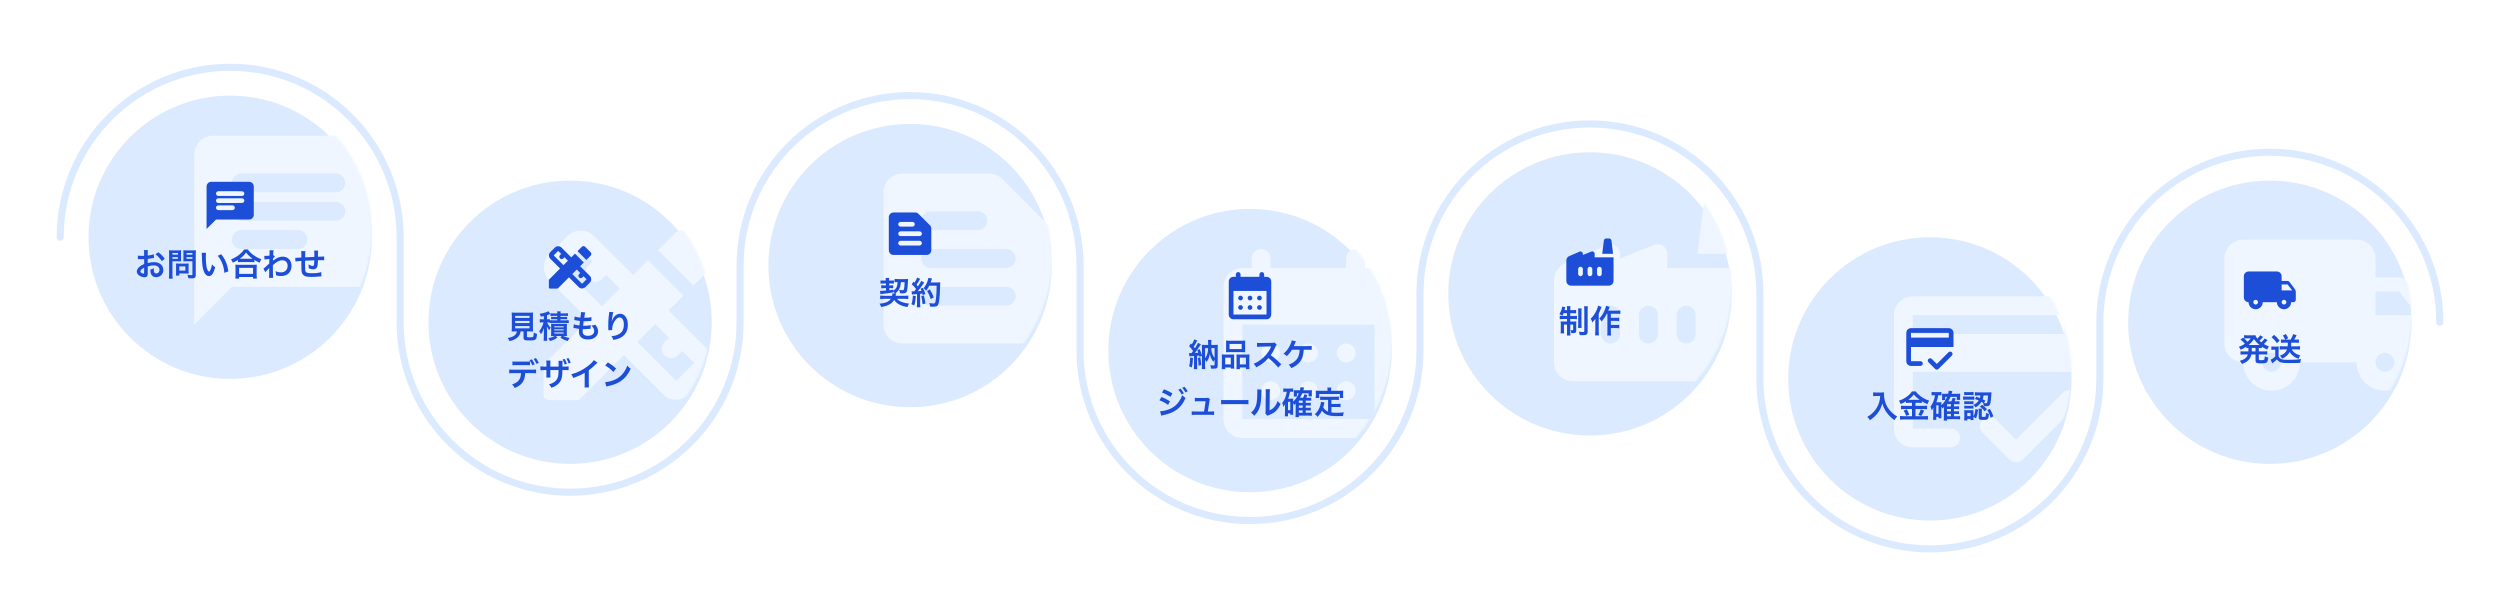 <svg width="1412" height="340" viewBox="0 0 1412 340" fill="none" xmlns="http://www.w3.org/2000/svg">
<g filter="url(#filter0_d_1787_5215)">
<circle cx="130" cy="130" r="80" fill="#DBEAFE"/>
</g>
<mask id="mask0_1787_5215" style="mask-type:alpha" maskUnits="userSpaceOnUse" x="50" y="50" width="160" height="160">
<circle cx="130" cy="130" r="80" fill="#D9D9D9"/>
</mask>
<g mask="url(#mask0_1787_5215)">
<path d="M205.666 76.667H120.333C114.466 76.667 109.719 81.467 109.719 87.334L109.666 183.334L130.999 162H205.666C211.533 162 216.333 157.2 216.333 151.334V87.334C216.333 81.467 211.533 76.667 205.666 76.667ZM136.333 114H189.666C192.599 114 194.999 116.4 194.999 119.334C194.999 122.267 192.599 124.667 189.666 124.667H136.333C133.399 124.667 130.999 122.267 130.999 119.334C130.999 116.4 133.399 114 136.333 114ZM168.333 140.667H136.333C133.399 140.667 130.999 138.267 130.999 135.334C130.999 132.4 133.399 130 136.333 130H168.333C171.266 130 173.666 132.4 173.666 135.334C173.666 138.267 171.266 140.667 168.333 140.667ZM189.666 108.667H136.333C133.399 108.667 130.999 106.267 130.999 103.334C130.999 100.4 133.399 98 136.333 98H189.666C192.599 98 194.999 100.4 194.999 103.334C194.999 106.267 192.599 108.667 189.666 108.667Z" fill="#EFF6FF"/>
</g>
<path d="M83.434 150.492L83.452 154.038C83.452 154.776 83.416 155.208 83.308 155.568C83.146 156.198 82.498 156.612 81.652 156.612C80.518 156.612 79.15 156.108 78.25 155.334C77.602 154.776 77.26 154.074 77.26 153.3C77.26 152.454 77.818 151.5 78.808 150.636C79.456 150.078 80.248 149.61 81.436 149.106L81.418 146.334C81.274 146.334 81.274 146.334 80.68 146.37C80.41 146.388 80.158 146.388 79.708 146.388C79.438 146.388 78.934 146.37 78.718 146.37C78.484 146.352 78.322 146.352 78.268 146.352C78.196 146.352 78.052 146.352 77.89 146.37L77.872 144.354C78.376 144.462 79.096 144.516 80.05 144.516C80.23 144.516 80.428 144.516 80.68 144.498C81.112 144.48 81.202 144.48 81.4 144.48V143.292C81.4 142.266 81.382 141.798 81.292 141.222H83.542C83.452 141.798 83.434 142.176 83.434 143.184V144.336C84.784 144.174 85.99 143.94 86.908 143.652L86.98 145.668C86.656 145.722 86.314 145.776 85.072 145.992C84.478 146.1 84.118 146.154 83.434 146.226V148.566C84.658 148.206 85.792 148.062 87.106 148.062C90.112 148.062 92.254 149.898 92.254 152.454C92.254 154.794 90.508 156.558 88.168 156.558C86.71 156.558 85.684 155.856 85.216 154.56C84.982 153.948 84.91 153.354 84.91 152.256C85.828 152.004 86.134 151.878 86.908 151.464C86.872 151.806 86.872 151.968 86.872 152.256C86.872 153.012 86.944 153.498 87.124 153.84C87.322 154.218 87.754 154.452 88.258 154.452C89.32 154.452 90.076 153.606 90.076 152.454C90.076 150.906 88.816 149.898 86.89 149.898C85.81 149.898 84.712 150.096 83.434 150.492ZM81.418 153.768V151.14C80.068 151.86 79.276 152.652 79.276 153.3C79.276 153.606 79.456 153.876 79.87 154.128C80.23 154.38 80.68 154.524 81.022 154.524C81.328 154.524 81.418 154.362 81.418 153.768ZM93.046 146.172L91.39 147.504C90.49 146.082 89.176 144.66 87.79 143.616L89.482 142.482C91.048 143.688 92.092 144.768 93.046 146.172ZM97.402 147.576V155.19C97.402 156.27 97.438 156.936 97.51 157.404H95.404C95.476 156.864 95.512 156.288 95.512 155.172V143.382C95.512 142.428 95.494 141.924 95.44 141.348C95.998 141.402 96.412 141.42 97.276 141.42H100.462C101.398 141.42 101.812 141.402 102.298 141.348C102.262 141.924 102.244 142.338 102.244 143.04V146.01C102.244 146.82 102.262 147.234 102.298 147.63C101.866 147.594 101.236 147.576 100.642 147.576H97.402ZM97.402 142.896V143.832H100.48V142.896H97.402ZM97.402 145.218V146.172H100.48V145.218H97.402ZM110.56 143.364V155.19C110.56 156.18 110.398 156.648 109.93 156.936C109.57 157.152 109.084 157.224 108.04 157.224C107.752 157.224 107.554 157.224 106.366 157.152C106.24 156.288 106.15 155.91 105.862 155.244C106.618 155.334 107.482 155.406 108.076 155.406C108.58 155.406 108.67 155.334 108.67 154.938V147.576H105.196C104.602 147.576 103.954 147.594 103.558 147.63C103.576 147.144 103.594 146.784 103.594 146.01V143.04C103.594 142.356 103.576 141.87 103.54 141.348C104.08 141.402 104.476 141.42 105.376 141.42H108.796C109.66 141.42 110.092 141.402 110.65 141.348C110.578 141.942 110.56 142.482 110.56 143.364ZM105.376 142.896V143.832H108.67V142.896H105.376ZM105.376 145.218V146.172H108.67V145.218H105.376ZM106.51 150.06V153.3C106.51 153.822 106.528 154.182 106.564 154.524C106.186 154.488 105.808 154.47 105.286 154.47H101.272V155.676H99.364C99.418 155.172 99.454 154.614 99.454 153.93V150.078C99.454 149.592 99.436 149.196 99.4 148.818C99.796 148.854 100.21 148.872 100.732 148.872H105.178C105.736 148.872 106.186 148.854 106.564 148.818C106.528 149.178 106.51 149.538 106.51 150.06ZM101.272 150.474V152.832H104.692V150.474H101.272ZM113.926 142.77H116.392C116.302 143.436 116.248 144.318 116.248 145.506C116.248 147.072 116.392 149.232 116.59 150.33C116.896 152.202 117.472 153.354 118.048 153.354C118.318 153.354 118.57 153.084 118.786 152.58C119.218 151.608 119.542 150.528 119.74 149.322C120.37 150.042 120.658 150.312 121.54 150.96C120.604 154.47 119.56 155.928 118.03 155.928C116.824 155.928 115.852 155.046 115.132 153.318C114.394 151.518 114.07 148.908 113.998 143.922C113.98 143.292 113.98 143.166 113.926 142.77ZM123.016 144.48L124.906 143.58C127.174 146.298 128.434 149.304 128.956 153.264L126.724 154.11C126.616 152.418 126.202 150.546 125.572 148.908C124.96 147.27 124.096 145.812 123.016 144.48ZM134.374 148.08V146.838C133.204 147.558 132.736 147.81 131.494 148.35C131.188 147.594 130.972 147.216 130.45 146.514C132.124 145.866 133.654 145.002 135.04 143.922C136.282 142.932 137.128 142.032 137.866 140.916H140.008C140.782 142.068 141.592 142.878 143.032 143.958C144.436 145.02 145.786 145.74 147.622 146.424C147.154 147.18 146.974 147.522 146.632 148.404C145.354 147.828 144.796 147.54 143.698 146.82V148.08C143.248 148.026 142.798 148.008 142.078 148.008H135.922C135.346 148.008 134.842 148.026 134.374 148.08ZM135.94 146.136H142.06C142.276 146.136 142.348 146.136 142.672 146.136C141.088 145.002 140.098 144.066 138.964 142.626C137.884 144.174 137.092 144.948 135.436 146.136C135.652 146.136 135.742 146.136 135.94 146.136ZM135.058 157.368H132.916C132.988 156.792 133.024 156.252 133.024 155.46V151.266C133.024 150.528 132.988 150.006 132.934 149.484C133.33 149.538 133.762 149.556 134.482 149.556H143.482C144.202 149.556 144.634 149.538 145.048 149.484C144.976 149.988 144.958 150.492 144.958 151.266V155.478C144.958 156.306 144.976 156.81 145.066 157.368H142.924V156.45H135.058V157.368ZM135.058 151.302V154.686H142.924V151.302H135.058ZM149.854 153.804L148.81 151.734C149.224 151.446 149.926 150.834 152.068 148.854C152.104 147.756 152.104 147.738 152.14 146.262C149.962 146.424 149.962 146.424 149.404 146.532L149.278 144.498C149.566 144.516 149.71 144.534 149.872 144.534C150.196 144.534 151.186 144.48 152.194 144.408C152.23 143.94 152.248 143.706 152.248 143.058C152.248 142.716 152.266 142.464 152.266 142.302C152.266 142.212 152.266 142.14 152.266 142.122C152.266 141.834 152.248 141.69 152.194 141.33L154.516 141.348C154.408 141.816 154.408 141.834 154.336 143.076C154.318 143.418 154.318 143.418 154.282 143.922C154.282 144.066 154.282 144.066 154.282 144.246C154.408 144.21 154.444 144.21 154.534 144.156L155.218 144.894C154.966 145.11 154.84 145.254 154.192 146.064C154.156 146.838 154.138 147.234 154.12 147.288L154.156 147.27C154.228 147.198 154.354 147.09 154.588 146.928C156.55 145.506 158.008 144.948 159.772 144.948C161.068 144.948 162.382 145.506 163.282 146.424C164.182 147.36 164.668 148.674 164.668 150.132C164.668 152.4 163.588 154.308 161.806 155.226C160.888 155.676 159.826 155.91 158.602 155.91C157.684 155.91 156.838 155.784 155.92 155.514C155.92 154.56 155.866 154.164 155.578 153.174C156.586 153.606 157.702 153.84 158.782 153.84C160.942 153.84 162.454 152.31 162.454 150.114C162.454 148.188 161.266 146.982 159.376 146.982C157.882 146.982 156.118 147.9 154.138 149.7L154.12 151.572C154.12 154.146 154.174 156.162 154.264 156.954H151.924C152.014 156.414 152.032 155.892 152.032 154.074V152.472C152.032 151.968 152.032 151.77 152.068 151.41H152.032C151.906 151.59 151.78 151.734 151.24 152.256C150.592 152.886 150.088 153.444 149.854 153.804ZM181.426 153.642L181.57 156.054C181.372 156.072 181.372 156.072 180.76 156.144C179.446 156.288 177.07 156.414 175.882 156.414C172.516 156.414 171.058 155.766 170.518 154.038C170.266 153.228 170.194 152.22 170.194 149.124C170.194 148.854 170.194 148.782 170.212 147.378C167.692 147.558 167.692 147.558 166.882 147.702L166.738 145.596C166.99 145.614 167.17 145.614 167.26 145.614C167.422 145.614 168.412 145.56 170.194 145.452C170.212 145.164 170.212 145.002 170.212 144.894C170.212 142.986 170.194 142.482 170.086 141.834H172.498C172.39 142.5 172.39 142.5 172.336 145.344C174.856 145.218 174.856 145.218 177.538 145.092C177.538 142.23 177.538 142.23 177.43 141.528H179.68C179.608 142.104 179.59 142.32 179.59 142.77V143.904C179.59 144.174 179.59 144.336 179.59 144.444C179.59 144.66 179.59 144.786 179.59 144.822C179.59 144.858 179.59 144.93 179.59 145.02C182.488 144.93 182.488 144.93 183.082 144.858L183.118 147C182.704 146.946 182.542 146.946 182.092 146.946C181.462 146.946 180.436 146.964 179.59 146.964C179.572 148.782 179.41 150.132 179.122 150.78C178.726 151.68 177.988 152.13 176.926 152.13C176.08 152.13 175.288 151.95 174.352 151.518C174.37 151.158 174.37 151.05 174.37 150.798C174.37 150.312 174.334 149.97 174.244 149.322C175.216 149.88 176.062 150.204 176.602 150.204C177.07 150.204 177.268 149.97 177.376 149.268C177.466 148.746 177.52 148.026 177.538 147.018C174.802 147.126 174.802 147.126 172.3 147.27C172.3 147.504 172.3 147.522 172.3 147.756C172.3 147.846 172.3 147.846 172.282 148.8C172.282 148.908 172.282 149.088 172.282 149.178C172.282 150.114 172.336 152.076 172.372 152.436C172.516 153.948 173.29 154.326 176.224 154.326C178.564 154.326 180.256 154.11 181.426 153.642Z" fill="#1D4ED8"/>
<path d="M140.666 102.667H119.333C117.866 102.667 116.679 103.867 116.679 105.334L116.666 129.334L121.999 124H140.666C142.133 124 143.333 122.8 143.333 121.334V105.334C143.333 103.867 142.133 102.667 140.666 102.667ZM123.333 112H136.666C137.399 112 137.999 112.6 137.999 113.334C137.999 114.067 137.399 114.667 136.666 114.667H123.333C122.599 114.667 121.999 114.067 121.999 113.334C121.999 112.6 122.599 112 123.333 112ZM131.333 118.667H123.333C122.599 118.667 121.999 118.067 121.999 117.334C121.999 116.6 122.599 116 123.333 116H131.333C132.066 116 132.666 116.6 132.666 117.334C132.666 118.067 132.066 118.667 131.333 118.667ZM136.666 110.667H123.333C122.599 110.667 121.999 110.067 121.999 109.334C121.999 108.6 122.599 108 123.333 108H136.666C137.399 108 137.999 108.6 137.999 109.334C137.999 110.067 137.399 110.667 136.666 110.667Z" fill="#1D4ED8"/>
<g filter="url(#filter1_d_1787_5215)">
<circle cx="322" cy="178" r="80" fill="#DBEAFE"/>
</g>
<mask id="mask1_1787_5215" style="mask-type:alpha" maskUnits="userSpaceOnUse" x="242" y="98" width="160" height="160">
<circle cx="322" cy="178" r="80" fill="#D9D9D9"/>
</mask>
<g mask="url(#mask1_1787_5215)">
<path d="M377.613 175.387L385.987 167.013L365.987 147.013L357.613 155.387L335.533 133.36C331.373 129.2 324.6 129.2 320.44 133.36L310.307 143.493C306.147 147.653 306.147 154.427 310.307 158.587L332.333 180.613L307.8 205.2C307.267 205.733 307 206.373 307 207.12V223.333C307 224.827 308.173 226 309.667 226H325.88C326.573 226 327.267 225.733 327.747 225.2L352.387 200.56L374.413 222.587C381.453 229.627 389.133 222.96 389.507 222.587L399.64 212.453C403.8 208.293 403.8 201.52 399.64 197.36L377.613 175.387V175.387ZM339.96 173.04L317.88 151.013L327.96 140.88L334.733 147.653L332.227 150.267C331.229 151.264 330.669 152.616 330.669 154.027C330.669 155.437 331.229 156.789 332.227 157.787C333.224 158.784 334.576 159.344 335.987 159.344C337.397 159.344 338.749 158.784 339.747 157.787L342.307 155.227L350.04 162.96L339.96 173.04V173.04ZM381.987 215.12L359.96 193.093L370.093 182.96L377.827 190.693L375.267 193.253C374.773 193.747 374.381 194.333 374.114 194.978C373.847 195.624 373.709 196.315 373.709 197.013C373.709 197.712 373.847 198.403 374.114 199.048C374.381 199.693 374.773 200.28 375.267 200.773C375.76 201.267 376.347 201.659 376.992 201.926C377.637 202.193 378.328 202.331 379.027 202.331C379.725 202.331 380.416 202.193 381.062 201.926C381.707 201.659 382.293 201.267 382.787 200.773L385.347 198.213L392.12 204.987L381.987 215.12V215.12ZM401.453 151.547C401.948 151.053 402.34 150.467 402.608 149.822C402.875 149.177 403.013 148.485 403.013 147.787C403.013 147.088 402.875 146.396 402.608 145.751C402.34 145.106 401.948 144.52 401.453 144.027L388.973 131.547C386.467 129.04 383 130 381.453 131.547L371.693 141.307L391.693 161.307L401.453 151.547V151.547Z" fill="#EFF6FF"/>
</g>
<path d="M291.958 187.184H290.932C290.068 187.184 289.456 187.202 288.988 187.238C289.06 186.716 289.078 186.158 289.078 185.33V178.76C289.078 177.77 289.042 176.978 288.988 176.51C289.528 176.582 290.05 176.6 290.878 176.6H299.176C300.004 176.6 300.562 176.582 301.084 176.51C301.03 176.942 300.994 177.77 300.994 178.76V185.33C300.994 186.194 301.012 186.734 301.084 187.238C300.616 187.202 299.914 187.184 299.176 187.184H297.628V189.956C297.628 190.46 297.79 190.514 299.194 190.514C300.58 190.514 300.94 190.442 301.156 190.136C301.336 189.884 301.426 189.2 301.48 187.832C302.218 188.228 302.65 188.408 303.334 188.588C303.154 190.586 302.974 191.252 302.524 191.684C302.02 192.152 301.246 192.296 299.212 192.296C296.224 192.296 295.684 192.044 295.684 190.694V187.184H294.064C293.848 188.57 293.272 189.668 292.354 190.514C291.22 191.576 289.852 192.206 287.782 192.674C287.476 191.918 287.26 191.54 286.738 190.91C288.43 190.604 289.384 190.28 290.248 189.722C291.22 189.092 291.742 188.318 291.958 187.184ZM290.968 178.4V179.57H299.086V178.4H290.968ZM290.968 181.262V182.468H299.086V181.262H290.968ZM290.968 184.16V185.438H299.086V184.16H290.968ZM310.39 182.468V182.126C310.048 182.09 309.796 182.072 309.364 182.072H309.022C309.22 182.594 309.31 182.792 309.58 183.224C310.048 184.016 310.426 184.484 311.092 185.078C310.75 185.51 310.498 185.888 310.228 186.518C309.688 185.888 309.382 185.402 308.86 184.358C308.914 184.97 308.914 184.97 308.968 186.5V190.352C308.968 191.396 308.986 191.972 309.076 192.476H307.042C307.114 191.864 307.15 191.252 307.15 190.37V187.832C307.15 186.95 307.204 186.014 307.276 185.15C306.862 186.572 306.268 187.76 305.512 188.768C305.224 188.12 305.008 187.76 304.504 187.076C305.26 186.23 305.8 185.33 306.322 184.07C306.664 183.26 306.88 182.594 307.006 182.072H306.25C305.638 182.072 305.332 182.09 304.882 182.162V180.254C305.314 180.326 305.656 180.344 306.304 180.344H307.15V178.508C306.61 178.652 306.34 178.706 305.44 178.868C305.26 178.22 305.152 177.95 304.756 177.194C306.502 176.978 307.798 176.654 309.058 176.132C309.4 176.006 309.598 175.898 309.796 175.772L310.84 177.356C310.732 177.392 310.696 177.41 310.534 177.464C310.066 177.662 309.706 177.788 308.968 178.022V180.344H309.4C309.976 180.344 310.246 180.326 310.588 180.272V180.866C310.966 180.902 311.344 180.92 312.064 180.92H314.746V180.29H312.73C311.992 180.29 311.704 180.308 311.272 180.344V178.94C311.686 178.994 312.082 179.012 312.73 179.012H314.746V178.4H312.496C311.758 178.4 311.434 178.418 310.912 178.49V176.924C311.398 176.996 311.902 177.014 312.622 177.014H314.746C314.746 176.474 314.728 176.204 314.638 175.844H316.672C316.6 176.168 316.564 176.474 316.564 177.014H319.03C319.732 177.014 320.254 176.978 320.776 176.906V178.49C320.236 178.418 319.912 178.4 319.174 178.4H316.564V179.012H318.814C319.516 179.012 319.912 178.994 320.326 178.94V180.344C319.894 180.308 319.606 180.29 318.832 180.29H316.564V180.92H319.552C320.308 180.92 320.74 180.902 321.226 180.83V182.468C320.65 182.396 320.29 182.378 319.552 182.378H312.064C311.362 182.378 310.93 182.396 310.39 182.468ZM313.234 189.776H312.766C311.614 189.794 311.614 189.794 311.218 189.83C311.272 189.38 311.29 188.876 311.29 188.21V184.376C311.29 183.512 311.29 183.296 311.236 182.864C311.65 182.9 311.974 182.9 312.73 182.9H318.67C319.516 182.9 319.822 182.9 320.218 182.846C320.164 183.26 320.146 183.584 320.146 184.448V188.192C320.146 189.056 320.164 189.416 320.218 189.83C319.732 189.794 319.282 189.776 318.706 189.776H318.094C319.246 190.334 320.29 190.676 321.676 190.928C321.136 191.63 320.974 191.918 320.686 192.602C318.832 192.08 317.878 191.63 316.51 190.64L317.266 189.776H313.972L314.8 190.64C313.414 191.666 312.496 192.098 310.624 192.602C310.138 191.63 310.084 191.54 309.688 191.018C311.218 190.73 312.028 190.46 313.234 189.776ZM313.072 184.268V184.862H318.346V184.268H313.072ZM313.072 186.014V186.608H318.346V186.014H313.072ZM313.072 187.742V188.372H318.346V187.742H313.072ZM323.872 185.222L324.07 183.152C324.898 183.476 325.402 183.584 327.238 183.836C327.31 183.188 327.472 181.982 327.562 181.316C326.5 181.172 326.212 181.136 324.988 180.866C324.736 180.812 324.646 180.794 324.376 180.74L324.556 178.76C325.312 179.048 326.59 179.3 327.814 179.408C328.066 177.896 328.174 176.96 328.174 176.42C328.174 176.366 328.174 176.33 328.156 176.24L330.55 176.456C330.352 177.014 330.298 177.284 329.974 179.498C332.008 179.462 333.052 179.372 334.078 179.12L334.006 181.226C333.772 181.244 333.682 181.262 333.286 181.298C331.99 181.406 331.414 181.442 330.766 181.442C330.586 181.442 330.424 181.442 329.65 181.424C329.47 182.738 329.416 183.098 329.308 183.962C329.848 183.98 329.992 183.98 330.19 183.98C331.468 183.98 332.764 183.854 333.628 183.62L333.574 185.69C333.394 185.69 333.34 185.69 333.034 185.744C332.242 185.834 331.18 185.906 330.334 185.906C330.046 185.906 329.884 185.906 329.182 185.87C329.128 186.356 329.092 186.824 329.092 187.148C329.092 188.03 329.29 188.588 329.758 189.002C330.28 189.452 331 189.668 331.99 189.668C334.276 189.668 335.59 188.66 335.59 186.896C335.59 185.852 335.05 184.844 333.97 183.854C334.978 183.782 335.356 183.71 336.202 183.404C336.652 183.926 336.85 184.196 337.048 184.538C337.516 185.33 337.822 186.356 337.822 187.184C337.822 188.462 337.192 189.704 336.094 190.55C335.068 191.342 333.718 191.738 332.026 191.738C328.75 191.738 326.968 190.172 326.968 187.274C326.968 186.806 326.986 186.356 327.058 185.744C325.978 185.6 325.276 185.492 324.556 185.33C324.178 185.24 324.124 185.24 323.872 185.222ZM344.104 176.168L346.39 176.294C346.174 176.906 346.084 177.374 345.742 179.768C345.616 180.524 345.544 181.136 345.508 181.568H345.562C345.598 181.46 345.598 181.46 345.67 181.172C345.85 180.542 346.318 179.66 346.804 179.03C347.794 177.806 348.91 177.194 350.224 177.194C351.448 177.194 352.528 177.77 353.302 178.814C354.202 180.02 354.598 181.478 354.598 183.602C354.598 187.076 352.978 189.668 349.954 191C349.036 191.414 347.776 191.774 346.426 192.008C346.066 190.982 345.868 190.586 345.364 189.884C347.164 189.686 348.208 189.416 349.306 188.858C351.394 187.796 352.348 186.086 352.348 183.35C352.348 180.758 351.484 179.318 349.936 179.318C349.252 179.318 348.622 179.624 347.992 180.272C346.588 181.73 345.724 183.944 345.724 186.086C345.724 186.176 345.724 186.302 345.724 186.464L343.564 186.5C343.582 186.392 343.582 186.302 343.582 186.266C343.582 186.194 343.582 186.086 343.582 185.924C343.564 185.402 343.528 184.07 343.528 183.71C343.528 182.252 343.636 180.254 343.78 179.012L344.05 176.78C344.086 176.474 344.104 176.402 344.104 176.168ZM299.356 204.122V206.318C298.798 206.246 298.546 206.228 297.07 206.228H291.706C290.23 206.228 289.996 206.246 289.42 206.318V204.122C290.032 204.23 290.392 204.248 291.742 204.248H297.034C298.402 204.248 298.762 204.23 299.356 204.122ZM300.49 210.728H296.638C296.44 215.174 294.748 217.55 290.68 219.116C290.248 218.216 289.942 217.82 289.204 217.118C292.732 216.002 294.136 214.22 294.262 210.728H289.888C288.484 210.728 288.214 210.746 287.602 210.818V208.676C288.232 208.784 288.592 208.802 289.924 208.802H300.454C301.786 208.802 302.146 208.784 302.776 208.676V210.818C302.164 210.746 301.894 210.728 300.49 210.728ZM304.306 204.986L302.974 205.508C302.56 204.482 302.038 203.564 301.426 202.718L302.722 202.25C303.442 203.204 303.874 203.924 304.306 204.986ZM299.068 203.42L300.4 202.952C301.084 203.888 301.498 204.608 302.002 205.796L300.652 206.3C300.148 205.094 299.734 204.356 299.068 203.42ZM310.822 207.038H315.502C315.502 206.57 315.502 206.138 315.502 205.976C315.502 205.76 315.502 205.58 315.502 205.544C315.502 204.59 315.484 204.176 315.43 203.762H317.734C317.68 204.194 317.68 204.32 317.68 204.95C317.68 205.616 317.662 206.318 317.662 207.038H318.796C320.164 207.038 320.506 207.02 321.154 206.912V209.108C320.542 209.036 320.29 209.018 318.832 209.018H317.644C317.608 212.258 317.428 213.41 316.762 214.832C315.772 216.776 314.008 218.162 311.416 219.026C311.11 218.306 310.804 217.874 310.066 217.118C312.622 216.398 314.134 215.264 314.908 213.518C315.34 212.438 315.448 211.556 315.484 209.018H310.822V211.7C310.822 212.51 310.84 212.78 310.894 213.212H308.554C308.608 212.834 308.608 212.636 308.626 211.664V209.018H307.528C306.088 209.018 305.836 209.036 305.224 209.108V206.912C305.872 207.02 306.214 207.038 307.564 207.038H308.626V205.238C308.626 204.32 308.608 204.086 308.536 203.636H310.894C310.822 204.23 310.822 204.302 310.822 205.166V207.038ZM317.716 203.06L318.94 202.718C319.48 203.6 319.876 204.464 320.182 205.526L318.94 205.886C318.598 204.734 318.22 203.852 317.716 203.06ZM322.306 204.914L321.154 205.292C320.884 204.374 320.47 203.456 319.93 202.574L321.082 202.214C321.568 202.97 321.946 203.816 322.306 204.914ZM335.392 203.384L337.462 204.824C337.156 205.094 337.066 205.166 336.796 205.454C335.446 206.858 334.096 208.028 332.548 209.162V216.848C332.548 217.838 332.566 218.36 332.638 218.846H330.118C330.208 218.324 330.226 217.964 330.226 216.902V210.566C328.12 211.826 327.112 212.294 323.8 213.482C323.422 212.546 323.224 212.24 322.594 211.43C326.158 210.458 329.182 208.964 332.044 206.75C333.646 205.508 334.87 204.266 335.392 203.384ZM341.836 206.444L343.33 204.662C345.472 205.994 346.588 206.822 347.974 208.136L346.426 210.098C344.986 208.568 343.51 207.38 341.836 206.444ZM342.466 218.324L341.8 215.84C343.348 215.75 345.49 215.228 347.128 214.508C349.378 213.536 351.052 212.15 352.474 210.098C353.266 208.946 353.77 207.956 354.31 206.498C355.012 207.344 355.3 207.614 356.218 208.262C354.688 211.556 352.978 213.68 350.512 215.318C348.676 216.542 346.444 217.424 343.654 218.018C342.934 218.162 342.88 218.18 342.466 218.324Z" fill="#1D4ED8"/>
<path d="M327.653 150.347L329.747 148.254L324.747 143.254L322.653 145.347L317.133 139.84C316.093 138.8 314.4 138.8 313.36 139.84L310.827 142.374C309.787 143.414 309.787 145.107 310.827 146.147L316.333 151.654L310.2 157.8C310.067 157.934 310 158.094 310 158.28V162.334C310 162.707 310.293 163 310.667 163H314.72C314.893 163 315.067 162.934 315.187 162.8L321.347 156.64L326.853 162.147C328.613 163.907 330.533 162.24 330.627 162.147L333.16 159.614C334.2 158.574 334.2 156.88 333.16 155.84L327.653 150.347V150.347ZM318.24 149.76L312.72 144.254L315.24 141.72L316.933 143.414L316.307 144.067C316.057 144.316 315.917 144.655 315.917 145.007C315.917 145.36 316.057 145.698 316.307 145.947C316.556 146.196 316.894 146.337 317.247 146.337C317.599 146.337 317.937 146.196 318.187 145.947L318.827 145.307L320.76 147.24L318.24 149.76V149.76ZM328.747 160.28L323.24 154.774L325.773 152.24L327.707 154.174L327.067 154.814C326.943 154.937 326.845 155.084 326.778 155.245C326.712 155.406 326.677 155.579 326.677 155.754C326.677 155.928 326.712 156.101 326.778 156.263C326.845 156.424 326.943 156.57 327.067 156.694C327.19 156.817 327.337 156.915 327.498 156.982C327.659 157.049 327.832 157.083 328.007 157.083C328.181 157.083 328.354 157.049 328.515 156.982C328.677 156.915 328.823 156.817 328.947 156.694L329.587 156.054L331.28 157.747L328.747 160.28V160.28ZM333.613 144.387C333.737 144.264 333.835 144.117 333.902 143.956C333.969 143.795 334.003 143.622 334.003 143.447C334.003 143.273 333.969 143.1 333.902 142.938C333.835 142.777 333.737 142.63 333.613 142.507L330.493 139.387C329.867 138.76 329 139 328.613 139.387L326.173 141.827L331.173 146.827L333.613 144.387V144.387Z" fill="#1D4ED8"/>
<g filter="url(#filter2_d_1787_5215)">
<circle cx="514" cy="146" r="80" fill="#DBEAFE"/>
</g>
<mask id="mask2_1787_5215" style="mask-type:alpha" maskUnits="userSpaceOnUse" x="434" y="66" width="160" height="160">
<circle cx="514" cy="146" r="80" fill="#D9D9D9"/>
</mask>
<g mask="url(#mask2_1787_5215)">
<path d="M558.573 98H509.667C503.8 98 499 102.8 499 108.667V183.333C499 189.2 503.8 194 509.667 194H584.333C590.2 194 595 189.2 595 183.333V134.427C595 131.6 593.88 128.88 591.853 126.907L566.093 101.147C564.12 99.12 561.4 98 558.573 98ZM525.667 162H568.333C571.267 162 573.667 164.4 573.667 167.333C573.667 170.267 571.267 172.667 568.333 172.667H525.667C522.733 172.667 520.333 170.267 520.333 167.333C520.333 164.4 522.733 162 525.667 162ZM525.667 140.667H568.333C571.267 140.667 573.667 143.067 573.667 146C573.667 148.933 571.267 151.333 568.333 151.333H525.667C522.733 151.333 520.333 148.933 520.333 146C520.333 143.067 522.733 140.667 525.667 140.667ZM525.667 119.333H552.333C555.267 119.333 557.667 121.733 557.667 124.667C557.667 127.6 555.267 130 552.333 130H525.667C522.733 130 520.333 127.6 520.333 124.667C520.333 121.733 522.733 119.333 525.667 119.333Z" fill="#EFF6FF"/>
</g>
<path d="M503.974 165.7L505.414 165.718C505.09 165.25 504.838 164.944 504.496 164.602V165.16C502.372 165.556 499.798 165.898 497.26 166.114L497.026 164.26C497.242 164.278 497.422 164.296 497.566 164.296C498.016 164.296 499.096 164.224 500.446 164.098L500.41 162.748H499.15C498.484 162.748 498.124 162.766 497.71 162.82V161.11C498.124 161.164 498.43 161.182 499.204 161.182H500.374L500.338 160.102H498.736C498.088 160.102 497.818 160.12 497.296 160.174V158.392C497.764 158.446 498.124 158.464 498.736 158.464H500.284V158.104C500.266 157.78 500.23 157.33 500.176 156.988L502.21 156.952C502.156 157.186 502.138 157.492 502.138 157.816C502.138 157.852 502.138 157.942 502.156 158.068V158.464H503.506C504.046 158.464 504.406 158.446 504.892 158.392V160.174C504.424 160.12 504.1 160.102 503.524 160.102H502.21L502.246 161.182H503.218C503.848 161.182 504.118 161.164 504.478 161.128V162.802C504.082 162.766 503.794 162.748 503.182 162.748H502.282L502.318 163.936C503.056 163.846 503.434 163.792 504.496 163.594V164.152C506.116 163.288 506.89 161.794 506.962 159.346H506.656C506.062 159.346 505.612 159.364 505.234 159.418V157.528C505.72 157.6 506.548 157.636 507.322 157.636H511.12C511.894 157.636 512.47 157.618 512.902 157.564C512.866 157.924 512.848 158.14 512.83 158.626C512.758 160.876 512.56 162.928 512.362 163.918C512.074 165.286 511.534 165.7 510.004 165.7C509.428 165.7 508.978 165.682 508.294 165.628C508.276 164.926 508.132 164.404 507.808 163.702C508.762 163.864 509.284 163.936 509.752 163.936C510.346 163.936 510.508 163.72 510.688 162.658C510.814 161.902 510.886 160.93 510.922 159.346H508.816C508.708 161.092 508.402 162.316 507.754 163.432C507.25 164.332 506.494 165.142 505.63 165.736H506.134C506.062 166.006 506.044 166.078 505.972 166.51C505.918 166.744 505.9 166.834 505.846 167.068H510.706C511.804 167.068 512.506 167.032 513.01 166.96V168.868C512.452 168.814 511.768 168.778 510.76 168.778H506.692C507.286 169.57 508.06 170.092 509.356 170.56C510.616 171.028 511.84 171.298 513.442 171.478C513.028 172.09 512.776 172.666 512.542 173.404C510.76 173.152 509.554 172.792 508.24 172.144C506.836 171.46 505.864 170.632 505.018 169.408C504.298 170.578 503.344 171.46 502.138 172.072C500.806 172.738 499.456 173.152 497.674 173.386C497.44 172.684 497.224 172.234 496.756 171.514C498.592 171.388 500.32 170.938 501.472 170.29C502.174 169.894 502.732 169.408 503.164 168.778H499.456C498.376 168.778 497.674 168.814 497.116 168.868V166.96C497.656 167.032 498.376 167.068 499.456 167.068H503.866C503.956 166.6 504.01 166.276 504.01 166.042C504.01 165.916 504.01 165.862 503.974 165.7ZM515.062 166.348L514.864 164.494C515.134 164.53 515.278 164.548 515.638 164.548C515.764 164.548 515.944 164.548 516.358 164.53C516.97 163.774 517.042 163.684 517.402 163.216C516.43 161.974 516.25 161.776 514.936 160.552L515.962 159.058C516.214 159.364 516.322 159.472 516.502 159.688C517.186 158.644 517.816 157.42 517.996 156.772L519.706 157.474C519.598 157.636 519.526 157.762 519.328 158.122C518.914 158.95 518.104 160.264 517.654 160.876C517.96 161.236 518.158 161.452 518.41 161.776C519.58 160.084 520.102 159.22 520.354 158.626L522.01 159.58C521.83 159.778 521.722 159.958 521.416 160.408C520.408 161.902 519.148 163.576 518.374 164.458C519.436 164.404 519.508 164.404 520.426 164.296C520.264 163.846 520.192 163.666 519.904 163.072L521.254 162.532C521.722 163.45 522.208 164.656 522.676 166.042L521.164 166.672C521.074 166.258 521.038 166.114 520.966 165.826C520.426 165.88 520.012 165.934 519.688 165.952V171.622C519.688 172.522 519.724 173.008 519.796 173.548H517.816C517.888 173.008 517.924 172.522 517.924 171.622V166.114C517.15 166.168 516.592 166.204 516.232 166.24C515.458 166.294 515.404 166.294 515.062 166.348ZM528.994 161.38H524.836C524.188 162.676 523.882 163.18 523.036 164.224C522.676 163.666 522.262 163.252 521.596 162.766C522.496 161.74 523.252 160.462 523.72 159.184C524.062 158.284 524.278 157.51 524.368 156.916L526.384 157.276C526.294 157.51 526.294 157.51 526.15 158.014C525.916 158.752 525.844 158.968 525.628 159.526H529.552C530.308 159.526 530.632 159.508 531.028 159.454C530.956 160.03 530.956 160.03 530.938 162.586C530.92 164.638 530.722 167.77 530.524 169.246C530.236 171.316 529.912 172.306 529.318 172.774C528.904 173.098 528.184 173.242 527.014 173.242C526.546 173.242 525.988 173.224 525.34 173.17C525.25 172.378 525.124 171.928 524.836 171.154C525.754 171.316 526.564 171.388 527.194 171.388C528.004 171.388 528.202 171.172 528.418 170.056C528.778 168.31 528.994 165.124 528.994 161.38ZM515.62 166.96L517.258 167.212C517.132 169.462 516.88 170.974 516.376 172.54L514.774 171.802C515.278 170.254 515.512 169.012 515.62 166.96ZM520.372 167.212L521.83 166.852C522.208 168.436 522.496 169.93 522.694 171.442L521.056 171.838C520.93 170.452 520.678 168.634 520.372 167.212ZM527.392 167.986L525.664 168.904C524.908 166.708 524.548 165.898 523.612 164.332L525.178 163.468C526.24 165.16 526.708 166.132 527.392 167.986Z" fill="#1D4ED8"/>
<path d="M516.893 120H504.667C503.2 120 502 121.2 502 122.667V141.333C502 142.8 503.2 144 504.667 144H523.333C524.8 144 526 142.8 526 141.333V129.107C526 128.4 525.72 127.72 525.213 127.227L518.773 120.787C518.28 120.28 517.6 120 516.893 120ZM508.667 136H519.333C520.067 136 520.667 136.6 520.667 137.333C520.667 138.067 520.067 138.667 519.333 138.667H508.667C507.933 138.667 507.333 138.067 507.333 137.333C507.333 136.6 507.933 136 508.667 136ZM508.667 130.667H519.333C520.067 130.667 520.667 131.267 520.667 132C520.667 132.733 520.067 133.333 519.333 133.333H508.667C507.933 133.333 507.333 132.733 507.333 132C507.333 131.267 507.933 130.667 508.667 130.667ZM508.667 125.333H515.333C516.067 125.333 516.667 125.933 516.667 126.667C516.667 127.4 516.067 128 515.333 128H508.667C507.933 128 507.333 127.4 507.333 126.667C507.333 125.933 507.933 125.333 508.667 125.333Z" fill="#1D4ED8"/>
<g filter="url(#filter3_d_1787_5215)">
<circle cx="706" cy="194" r="80" fill="#DBEAFE"/>
</g>
<mask id="mask3_1787_5215" style="mask-type:alpha" maskUnits="userSpaceOnUse" x="626" y="114" width="160" height="160">
<circle cx="706" cy="194" r="80" fill="#D9D9D9"/>
</mask>
<g mask="url(#mask3_1787_5215)">
<path d="M765.667 140.667C762.733 140.667 760.333 143.067 760.333 146V151.334H717.667V146C717.667 143.067 715.267 140.667 712.333 140.667C709.4 140.667 707 143.067 707 146V151.334H701.667C695.747 151.334 691.053 156.134 691.053 162L691 236.667C691 239.496 692.124 242.209 694.124 244.209C696.125 246.21 698.838 247.334 701.667 247.334H776.333C782.2 247.334 787 242.534 787 236.667V162C787 156.134 782.2 151.334 776.333 151.334H771V146C771 143.067 768.6 140.667 765.667 140.667ZM776.333 236.667H701.667V183.334H776.333V236.667ZM733.667 199.334C733.667 196.4 736.067 194 739 194C741.933 194 744.333 196.4 744.333 199.334C744.333 202.267 741.933 204.667 739 204.667C736.067 204.667 733.667 202.267 733.667 199.334ZM712.333 199.334C712.333 196.4 714.733 194 717.667 194C720.6 194 723 196.4 723 199.334C723 202.267 720.6 204.667 717.667 204.667C714.733 204.667 712.333 202.267 712.333 199.334ZM755 199.334C755 196.4 757.4 194 760.333 194C763.267 194 765.667 196.4 765.667 199.334C765.667 202.267 763.267 204.667 760.333 204.667C757.4 204.667 755 202.267 755 199.334ZM733.667 220.667C733.667 217.734 736.067 215.334 739 215.334C741.933 215.334 744.333 217.734 744.333 220.667C744.333 223.6 741.933 226 739 226C736.067 226 733.667 223.6 733.667 220.667ZM712.333 220.667C712.333 217.734 714.733 215.334 717.667 215.334C720.6 215.334 723 217.734 723 220.667C723 223.6 720.6 226 717.667 226C714.733 226 712.333 223.6 712.333 220.667ZM755 220.667C755 217.734 757.4 215.334 760.333 215.334C763.267 215.334 765.667 217.734 765.667 220.667C765.667 223.6 763.267 226 760.333 226C757.4 226 755 223.6 755 220.667Z" fill="#EFF6FF"/>
</g>
<path d="M671.742 201.276L671.562 199.386C671.868 199.422 672.048 199.44 672.408 199.44C672.516 199.44 672.588 199.44 672.948 199.44C673.38 198.9 673.524 198.702 673.848 198.234C673.2 197.28 672.336 196.236 671.598 195.48L672.588 193.95C672.84 194.238 672.93 194.328 673.11 194.526C673.812 193.428 674.334 192.366 674.496 191.682L676.26 192.33C676.134 192.528 676.08 192.618 675.882 192.996C675.396 193.95 674.712 195.102 674.208 195.84C674.334 196.002 674.424 196.128 674.496 196.2C674.712 196.47 674.766 196.524 674.892 196.686C675.828 195.246 676.404 194.22 676.638 193.608L678.276 194.472C678.114 194.706 677.988 194.868 677.646 195.408C677.034 196.398 675.54 198.522 674.892 199.35C675.432 199.332 676.062 199.278 676.782 199.224C676.638 198.756 676.53 198.504 676.224 197.82L677.556 197.172C678.096 198.414 678.348 199.098 678.87 200.772V196.632C678.87 195.714 678.852 195.282 678.798 194.742C679.356 194.796 679.644 194.814 680.436 194.814H682.344V193.626C682.344 192.978 682.308 192.564 682.236 191.988H684.234C684.162 192.528 684.144 192.978 684.144 193.644V194.814H686.214C687.024 194.814 687.366 194.796 687.834 194.742C687.762 195.318 687.762 195.768 687.762 196.65V206.334C687.762 207.36 687.564 207.792 687.006 208.026C686.592 208.206 686.232 208.242 685.08 208.242C684.648 208.242 684.45 208.242 684 208.206C683.928 207.432 683.784 206.838 683.514 206.28C684.198 206.388 684.774 206.442 685.278 206.442C685.818 206.442 685.998 206.334 685.998 205.992V203.04C685.728 203.454 685.656 203.562 685.278 204.354C684.792 203.76 684.522 203.292 684.054 202.32C683.748 201.654 683.604 201.132 683.334 199.8C683.19 200.862 683.01 201.456 682.56 202.554C682.29 203.202 682.02 203.67 681.426 204.498C681.138 203.868 680.994 203.616 680.634 203.076V206.532C680.634 207.468 680.652 207.99 680.706 208.458H678.78C678.834 207.864 678.87 207.288 678.87 206.388V200.988L677.466 201.582C677.358 201.186 677.34 201.114 677.268 200.808C676.854 200.862 676.71 200.88 676.134 200.934V206.604C676.134 207.486 676.152 207.936 676.242 208.494H674.28C674.352 207.918 674.388 207.468 674.388 206.604V201.078C672.156 201.186 672.156 201.186 671.742 201.276ZM680.634 196.614V202.302C681.75 200.952 682.308 199.062 682.344 196.614H680.634ZM685.998 196.614H684.144C684.18 198.126 684.342 198.954 684.9 200.286C685.224 201.042 685.512 201.528 685.998 202.158V196.614ZM672.21 201.906L673.812 202.194C673.704 204.768 673.56 205.902 673.146 207.576L671.58 206.802C672.012 205.416 672.156 204.282 672.21 201.906ZM676.548 202.176L677.916 201.87C678.204 203.4 678.33 204.444 678.456 206.208L676.962 206.568C676.944 204.966 676.8 203.508 676.548 202.176ZM692.514 197.298V193.968C692.514 193.32 692.496 192.834 692.442 192.366C692.982 192.438 693.504 192.456 694.476 192.456H701.262C702.27 192.456 702.846 192.438 703.314 192.366C703.26 192.816 703.242 193.266 703.242 193.95V197.28C703.242 198.018 703.26 198.468 703.314 198.954C702.756 198.9 702.396 198.882 701.442 198.882H694.314C693.378 198.882 692.982 198.9 692.442 198.954C692.496 198.45 692.514 197.964 692.514 197.298ZM694.44 194.256V197.136H701.298V194.256H694.44ZM690.12 206.532V201.906C690.12 201.258 690.102 200.7 690.048 200.178C690.588 200.232 691.056 200.25 691.794 200.25H695.736C696.258 200.25 696.654 200.232 697.086 200.196C697.032 200.574 697.032 200.844 697.032 201.762V206.568C697.032 207.306 697.05 207.792 697.104 208.188H695.16V207.54H692.028V208.476H690.03C690.102 207.954 690.12 207.468 690.12 206.532ZM692.01 201.996V205.794H695.16V201.996H692.01ZM699.696 200.25H704.088C704.826 200.25 705.24 200.232 705.69 200.178C705.636 200.682 705.618 201.168 705.618 201.906V206.55C705.618 207.522 705.636 207.99 705.708 208.476H703.692V207.54H700.272V208.476H698.346C698.382 207.972 698.4 207.612 698.4 206.874V201.672C698.4 200.862 698.4 200.574 698.364 200.196C698.778 200.232 699.156 200.25 699.696 200.25ZM700.272 201.996V205.794H703.71V201.996H700.272ZM723.654 205.722L721.926 207.594C720.432 205.758 718.362 203.742 716.4 202.248C714.366 204.516 712.296 206.1 709.542 207.45C709.038 206.514 708.822 206.226 708.084 205.452C709.47 204.912 710.334 204.426 711.684 203.472C714.402 201.564 716.562 198.954 717.732 196.146L717.93 195.678C717.642 195.696 717.642 195.696 711.972 195.786C711.108 195.804 710.622 195.84 710.01 195.93L709.938 193.626C710.442 193.716 710.784 193.734 711.522 193.734C711.594 193.734 711.738 193.734 711.954 193.734L718.29 193.644C719.298 193.626 719.442 193.608 719.892 193.446L721.08 194.67C720.846 194.94 720.702 195.192 720.504 195.642C719.676 197.568 718.794 199.134 717.696 200.61C718.83 201.366 719.802 202.122 721.026 203.22C721.476 203.616 721.476 203.616 723.654 205.722ZM738.576 197.514H736.362C736.344 197.694 736.344 197.694 736.326 197.982C736.092 201.042 735.426 202.95 734.004 204.642C732.852 205.992 731.556 206.91 729.324 207.936C728.874 207.018 728.604 206.658 727.83 205.956C729.378 205.416 730.422 204.822 731.484 203.886C733.122 202.428 733.878 200.574 734.058 197.514H729.738C728.694 199.188 728.046 199.98 726.75 201.168C726.066 200.43 725.778 200.214 724.914 199.746C726.57 198.396 727.758 196.848 728.712 194.796C729.252 193.68 729.468 193.014 729.612 192.222L731.952 192.78C731.808 193.068 731.808 193.068 731.268 194.328C731.124 194.652 730.944 195.048 730.728 195.498C731.25 195.48 731.25 195.48 738.594 195.48C739.89 195.48 740.106 195.462 740.862 195.372V197.586C740.394 197.532 740.394 197.532 739.764 197.532C739.53 197.532 739.134 197.532 738.576 197.514ZM656.247 221.688L657.417 219.852C659.109 220.5 660.909 221.364 662.205 222.174L661.053 224.154C659.595 223.164 657.561 222.102 656.247 221.688ZM654.825 226.062L656.031 224.208C657.705 224.874 659.469 225.774 660.819 226.656L659.703 228.69C658.515 227.772 656.481 226.674 654.825 226.062ZM665.517 220.122L666.777 219.492C667.569 220.338 668.055 221.022 668.667 222.138L667.407 222.804C666.813 221.706 666.309 220.986 665.517 220.122ZM655.851 234.738L655.221 232.272C656.625 232.254 658.515 231.84 660.423 231.102C663.717 229.95 666.417 226.998 667.713 223.164C668.415 223.92 668.757 224.208 669.585 224.766C667.353 230.22 663.555 233.172 657.111 234.432C656.337 234.594 656.193 234.63 655.851 234.738ZM670.809 220.968L669.567 221.67C669.027 220.68 668.433 219.834 667.731 219.06L668.937 218.43C669.747 219.258 670.251 219.942 670.809 220.968ZM682.184 232.416H684.074C684.902 232.416 685.244 232.398 685.73 232.308V234.36C685.244 234.306 684.83 234.288 684.074 234.288H674.732C673.94 234.288 673.562 234.306 673.076 234.36V232.308C673.58 232.398 673.904 232.416 674.732 232.416H680.042C680.348 230.814 680.726 228.276 680.906 226.638H676.442C675.578 226.638 675.308 226.656 674.84 226.71V224.676C675.29 224.748 675.794 224.784 676.496 224.784H681.05C681.68 224.784 681.95 224.748 682.382 224.622L683.372 225.486C683.156 226.044 683.156 226.044 682.958 227.538C682.688 229.518 682.49 230.796 682.184 232.416ZM689.69 228.348V225.846C690.482 225.954 690.824 225.972 692.606 225.972H702.2C703.982 225.972 704.324 225.954 705.116 225.846V228.348C704.396 228.258 704.198 228.258 702.182 228.258H692.624C690.608 228.258 690.41 228.258 689.69 228.348ZM710.061 219.924L712.509 220.05C712.437 220.554 712.437 220.554 712.329 224.082C712.203 227.592 711.807 229.626 710.871 231.48C710.259 232.722 709.575 233.64 708.387 234.81C707.685 233.91 707.415 233.64 706.569 233.064C707.451 232.344 707.883 231.858 708.423 230.994C709.719 228.924 710.133 226.602 710.133 221.562C710.133 220.572 710.133 220.41 710.061 219.924ZM714.831 219.798L717.279 219.834C717.189 220.356 717.171 220.662 717.153 221.544L717.063 231.786C718.323 231.192 719.043 230.652 719.817 229.734C720.645 228.762 721.167 227.772 721.581 226.44C722.211 227.25 722.445 227.484 723.273 228.132C722.535 229.914 721.599 231.264 720.411 232.326C719.385 233.208 718.449 233.748 716.577 234.486C716.181 234.63 716.037 234.702 715.803 234.81L714.651 233.586C714.777 233.064 714.795 232.668 714.813 231.678L714.903 221.526V220.986C714.903 220.536 714.885 220.14 714.831 219.798ZM730.347 227.61V232.848C730.347 233.568 730.365 233.892 730.401 234.234H728.745V233.442H727.467V235.134H725.667C725.739 234.594 725.775 234.018 725.775 233.28V229.572C725.775 229.212 725.793 228.672 725.829 228.186C725.469 229.014 725.325 229.248 724.857 229.824C724.677 228.834 724.515 228.294 724.173 227.592C725.055 226.548 725.649 225.396 726.171 223.812C726.459 222.948 726.603 222.282 726.747 221.238H726.351C725.667 221.238 725.361 221.256 724.821 221.328V219.384C725.325 219.456 725.865 219.492 726.549 219.492H728.655C729.375 219.492 729.861 219.456 730.383 219.384V221.31C729.969 221.256 729.735 221.238 729.321 221.238H728.619C728.349 222.732 728.115 223.632 727.539 225.198H729.303C729.753 225.198 730.059 225.18 730.401 225.144C730.365 225.522 730.347 225.936 730.347 226.476V226.872C731.751 225.612 732.687 224.226 733.569 222.138H732.489V223.974H730.707C730.761 223.596 730.779 223.218 730.779 222.804V221.274C730.779 220.95 730.779 220.842 730.725 220.374C731.139 220.428 731.247 220.428 732.039 220.428H734.163C734.361 219.672 734.433 219.276 734.541 218.664L736.575 218.916C736.539 219.042 736.377 219.546 736.107 220.428H739.383C740.031 220.428 740.517 220.41 740.967 220.338C740.931 220.68 740.913 221.022 740.913 221.67V222.714C740.913 223.218 740.931 223.506 740.967 223.884H739.077V222.138H735.513C735.135 223.074 734.847 223.65 734.253 224.658H735.981C736.287 224.082 736.521 223.434 736.719 222.696L738.483 223.074C738.231 223.776 738.069 224.154 737.799 224.658H739.095C739.869 224.658 740.157 224.64 740.589 224.586V226.314C740.121 226.26 739.653 226.242 739.149 226.242H737.475V227.538H738.807C739.617 227.538 739.905 227.52 740.319 227.466V229.086C739.833 229.032 739.419 229.014 738.825 229.014H737.475V230.328H738.807C739.599 230.328 739.905 230.31 740.319 230.256V231.876C739.833 231.822 739.455 231.804 738.825 231.804H737.475V233.118H739.239C740.067 233.118 740.463 233.1 740.931 233.028V234.846C740.319 234.774 739.833 234.738 739.203 234.738H733.587V235.548H731.679C731.751 234.936 731.787 234.486 731.787 233.532V229.032C731.805 228.33 731.823 227.916 731.823 227.79C731.589 228.15 731.373 228.402 731.013 228.78C730.833 228.384 730.671 228.096 730.347 227.61ZM733.569 227.538H735.747V226.242H733.569V227.538ZM733.569 229.014V230.328H735.747V229.014H733.569ZM733.569 231.804V233.118H735.747V231.804H733.569ZM727.467 226.926V231.696H728.745V226.926H727.467ZM750.093 232.506V225.828H747.447C746.655 225.828 746.151 225.846 745.629 225.918V224.01C746.097 224.082 746.619 224.1 747.447 224.1H754.341C755.187 224.1 755.709 224.082 756.195 224.01V225.918C755.691 225.846 755.169 225.828 754.341 225.828H751.983V228.132H755.385C756.213 228.132 756.663 228.114 757.149 228.024V229.95C756.609 229.878 756.177 229.86 755.385 229.86H751.983V232.956C752.865 233.082 753.855 233.136 754.917 233.136C755.961 233.136 757.185 233.082 759.021 232.92C758.733 233.658 758.607 234.144 758.517 234.972C757.041 235.008 756.105 235.026 754.683 235.026C750.471 235.026 748.113 234.108 746.637 231.93C746.061 233.172 745.377 234.162 744.171 235.458C743.703 234.792 743.451 234.558 742.623 233.982C744.099 232.65 745.143 230.922 745.719 228.888C745.917 228.15 746.061 227.34 746.079 226.944L748.077 227.322C747.987 227.628 747.987 227.646 747.825 228.384C747.735 228.744 747.627 229.158 747.357 230.004C748.077 231.282 748.815 231.948 750.093 232.506ZM749.787 220.716V220.05C749.787 219.6 749.751 219.294 749.679 218.898H751.893C751.821 219.276 751.803 219.564 751.803 220.032V220.716H756.663C757.383 220.716 757.995 220.698 758.661 220.644C758.607 221.058 758.589 221.454 758.589 221.976V223.38C758.589 223.902 758.607 224.316 758.661 224.784H756.717V222.534H745.089V224.784H743.091C743.163 224.352 743.181 223.992 743.181 223.362V221.976C743.181 221.508 743.145 221.058 743.109 220.644C743.757 220.698 744.369 220.716 745.089 220.716H749.787Z" fill="#1D4ED8"/>
<path d="M712.667 153.667C711.933 153.667 711.333 154.267 711.333 155V156.334H700.667V155C700.667 154.267 700.067 153.667 699.333 153.667C698.6 153.667 698 154.267 698 155V156.334H696.667C695.187 156.334 694.013 157.534 694.013 159L694 177.667C694 178.374 694.281 179.053 694.781 179.553C695.281 180.053 695.959 180.334 696.667 180.334H715.333C716.8 180.334 718 179.134 718 177.667V159C718 157.534 716.8 156.334 715.333 156.334H714V155C714 154.267 713.4 153.667 712.667 153.667ZM715.333 177.667H696.667V164.334H715.333V177.667ZM704.667 168.334C704.667 167.6 705.267 167 706 167C706.733 167 707.333 167.6 707.333 168.334C707.333 169.067 706.733 169.667 706 169.667C705.267 169.667 704.667 169.067 704.667 168.334ZM699.333 168.334C699.333 167.6 699.933 167 700.667 167C701.4 167 702 167.6 702 168.334C702 169.067 701.4 169.667 700.667 169.667C699.933 169.667 699.333 169.067 699.333 168.334ZM710 168.334C710 167.6 710.6 167 711.333 167C712.067 167 712.667 167.6 712.667 168.334C712.667 169.067 712.067 169.667 711.333 169.667C710.6 169.667 710 169.067 710 168.334ZM704.667 173.667C704.667 172.934 705.267 172.334 706 172.334C706.733 172.334 707.333 172.934 707.333 173.667C707.333 174.4 706.733 175 706 175C705.267 175 704.667 174.4 704.667 173.667ZM699.333 173.667C699.333 172.934 699.933 172.334 700.667 172.334C701.4 172.334 702 172.934 702 173.667C702 174.4 701.4 175 700.667 175C699.933 175 699.333 174.4 699.333 173.667ZM710 173.667C710 172.934 710.6 172.334 711.333 172.334C712.067 172.334 712.667 172.934 712.667 173.667C712.667 174.4 712.067 175 711.333 175C710.6 175 710 174.4 710 173.667Z" fill="#1D4ED8"/>
<g filter="url(#filter4_d_1787_5215)">
<circle cx="898" cy="162" r="80" fill="#DBEAFE"/>
</g>
<mask id="mask4_1787_5215" style="mask-type:alpha" maskUnits="userSpaceOnUse" x="818" y="82" width="160" height="160">
<circle cx="898" cy="162" r="80" fill="#D9D9D9"/>
</mask>
<g mask="url(#mask4_1787_5215)">
<path d="M941.666 151.334V143.227C941.666 139.44 937.879 136.88 934.359 138.267L914.999 146V143.44C914.999 139.6 911.106 136.987 907.586 138.534L884.119 148.56C880.226 150.267 877.666 154.107 877.666 158.374V204.667C877.666 210.534 882.466 215.334 888.333 215.334H973.666C979.533 215.334 984.333 210.534 984.333 204.667V151.334H941.666ZM914.999 188.667C914.999 191.6 912.599 194 909.666 194C906.733 194 904.333 191.6 904.333 188.667V178C904.333 175.067 906.733 172.667 909.666 172.667C912.599 172.667 914.999 175.067 914.999 178V188.667ZM936.333 188.667C936.333 191.6 933.933 194 930.999 194C928.066 194 925.666 191.6 925.666 188.667V178C925.666 175.067 928.066 172.667 930.999 172.667C933.933 172.667 936.333 175.067 936.333 178V188.667ZM957.666 188.667C957.666 191.6 955.266 194 952.333 194C949.399 194 946.999 191.6 946.999 188.667V178C946.999 175.067 949.399 172.667 952.333 172.667C955.266 172.667 957.666 175.067 957.666 178V188.667ZM974.306 108.667H967.746C965.026 108.667 962.786 110.694 962.466 113.36L958.733 143.334H983.266L979.586 113.36C979.266 110.694 976.973 108.667 974.306 108.667V108.667Z" fill="#EFF6FF"/>
</g>
<path d="M885.058 176.912H883.096C882.88 177.452 882.772 177.686 882.466 178.298C881.764 177.884 881.44 177.722 880.756 177.416C881.494 176.21 881.998 174.986 882.178 173.852C882.268 173.42 882.268 173.312 882.268 173.15L884.104 173.492C884.05 173.636 883.96 173.942 883.906 174.212C883.87 174.41 883.762 174.806 883.672 175.166H885.058V174.662C885.058 173.798 885.04 173.42 884.95 172.916H887.002C886.912 173.366 886.894 173.744 886.894 174.626V175.166H888.424C889.306 175.166 889.738 175.148 890.206 175.076V176.984C889.702 176.93 889.252 176.912 888.424 176.912H886.894V178.442H889C889.702 178.442 890.152 178.424 890.656 178.37V180.278C890.206 180.206 889.792 180.188 888.928 180.188H886.894V181.61H888.64C889.432 181.61 889.81 181.592 890.314 181.538C890.278 181.97 890.26 182.33 890.26 183.14V186.74C890.26 187.856 889.81 188.18 888.262 188.18C888.1 188.18 887.938 188.18 887.434 188.144C887.398 187.406 887.326 187.028 887.11 186.434C887.398 186.47 887.866 186.506 888.064 186.506C888.406 186.506 888.514 186.434 888.514 186.2V183.32H886.894V187.568C886.894 188.54 886.912 189.026 886.984 189.512H884.95C885.04 188.954 885.058 188.504 885.058 187.55V183.32H883.33V186.542C883.33 187.316 883.348 187.82 883.402 188.288H881.44C881.512 187.82 881.53 187.496 881.53 186.524V183.212C881.53 182.51 881.512 182.024 881.458 181.52C882.016 181.592 882.466 181.61 883.204 181.61H885.058V180.188H882.79C881.962 180.188 881.44 180.206 880.936 180.278V178.352C881.404 178.424 881.836 178.442 882.538 178.442H885.058V176.912ZM891.268 174.176H893.302C893.23 174.662 893.212 175.148 893.212 176.048V183.302C893.212 184.382 893.23 184.76 893.302 185.21H891.286C891.358 184.742 891.376 184.418 891.376 183.284V176.084C891.376 175.166 891.358 174.662 891.268 174.176ZM894.706 172.988H896.83C896.74 173.51 896.704 174.05 896.704 175.166V187.19C896.704 188.144 896.542 188.594 896.11 188.9C895.66 189.206 895.138 189.314 893.932 189.314C893.842 189.314 893.284 189.296 892.222 189.26C892.114 188.414 892.006 188.036 891.682 187.334C892.528 187.46 893.356 187.514 894.004 187.514C894.652 187.514 894.814 187.406 894.814 186.974V175.22C894.814 174.14 894.778 173.564 894.706 172.988ZM907.864 177.2H907.522C906.73 178.802 905.794 180.206 904.57 181.592C904.138 180.854 903.886 180.53 903.274 179.9C904.642 178.496 905.524 177.128 906.298 175.31C906.748 174.23 907.018 173.33 907.108 172.7L909.142 173.294C908.962 173.726 908.908 173.888 908.782 174.248C908.512 175.004 908.494 175.058 908.332 175.454H913.228C914.11 175.454 914.668 175.418 915.172 175.346V177.29C914.65 177.236 914.02 177.2 913.228 177.2H909.808V179.504H912.742C913.498 179.504 913.984 179.468 914.524 179.396V181.34C913.948 181.268 913.408 181.232 912.724 181.232H909.808V183.536H912.76C913.534 183.536 914.02 183.518 914.56 183.428V185.39C913.966 185.318 913.444 185.282 912.76 185.282H909.808V187.352C909.808 188.432 909.844 189.008 909.934 189.512H907.756C907.846 188.99 907.864 188.45 907.864 187.352V177.2ZM902.59 172.646L904.588 173.348C904.39 173.798 904.336 173.924 904.174 174.356C903.886 175.13 903.886 175.13 902.95 177.236V187.208C902.95 188.054 902.986 188.774 903.076 189.44H900.916C901.006 188.756 901.042 188.144 901.042 187.208V182.078C901.042 181.628 901.042 181.538 901.096 180.026C900.466 180.872 900.016 181.43 899.368 182.096C899.116 181.268 898.864 180.746 898.414 179.99C899.746 178.784 900.916 177.092 901.834 175.022C902.23 174.086 902.482 173.348 902.59 172.646Z" fill="#1D4ED8"/>
<path d="M900.666 145.334V143.307C900.666 142.36 899.719 141.72 898.839 142.067L893.999 144V143.36C893.999 142.4 893.026 141.747 892.146 142.134L886.279 144.64C885.306 145.067 884.666 146.027 884.666 147.094V158.667C884.666 160.134 885.866 161.334 887.333 161.334H908.666C910.133 161.334 911.333 160.134 911.333 158.667V145.334H900.666ZM893.999 154.667C893.999 155.4 893.399 156 892.666 156C891.933 156 891.333 155.4 891.333 154.667V152C891.333 151.267 891.933 150.667 892.666 150.667C893.399 150.667 893.999 151.267 893.999 152V154.667ZM899.333 154.667C899.333 155.4 898.733 156 897.999 156C897.266 156 896.666 155.4 896.666 154.667V152C896.666 151.267 897.266 150.667 897.999 150.667C898.733 150.667 899.333 151.267 899.333 152V154.667ZM904.666 154.667C904.666 155.4 904.066 156 903.333 156C902.599 156 901.999 155.4 901.999 154.667V152C901.999 151.267 902.599 150.667 903.333 150.667C904.066 150.667 904.666 151.267 904.666 152V154.667ZM908.826 134.667H907.186C906.506 134.667 905.946 135.174 905.866 135.84L904.933 143.334H911.066L910.146 135.84C910.066 135.174 909.493 134.667 908.826 134.667V134.667Z" fill="#1D4ED8"/>
<g filter="url(#filter5_d_1787_5215)">
<circle cx="1282" cy="178" r="80" fill="#DBEAFE"/>
</g>
<mask id="mask5_1787_5215" style="mask-type:alpha" maskUnits="userSpaceOnUse" x="1202" y="98" width="160" height="160">
<circle cx="1282" cy="178" r="80" fill="#D9D9D9"/>
</mask>
<g mask="url(#mask5_1787_5215)">
<path d="M1355 156.666H1341.67V146C1341.67 140.133 1336.87 135.333 1331 135.333H1267C1261.13 135.333 1256.33 140.133 1256.33 146V194C1256.33 199.866 1261.13 204.666 1267 204.666C1267 213.52 1274.15 220.666 1283 220.666C1291.85 220.666 1299 213.52 1299 204.666H1331C1331 213.52 1338.15 220.666 1347 220.666C1355.85 220.666 1363 213.52 1363 204.666H1368.33C1371.27 204.666 1373.67 202.266 1373.67 199.333V181.573C1373.67 179.28 1372.92 177.04 1371.53 175.173L1359.27 158.8C1358.25 157.466 1356.65 156.666 1355 156.666ZM1283 210C1280.07 210 1277.67 207.6 1277.67 204.666C1277.67 201.733 1280.07 199.333 1283 199.333C1285.93 199.333 1288.33 201.733 1288.33 204.666C1288.33 207.6 1285.93 210 1283 210ZM1355 164.666L1365.45 178H1341.67V164.666H1355ZM1347 210C1344.07 210 1341.67 207.6 1341.67 204.666C1341.67 201.733 1344.07 199.333 1347 199.333C1349.93 199.333 1352.33 201.733 1352.33 204.666C1352.33 207.6 1349.93 210 1347 210Z" fill="#EFF6FF"/>
</g>
<path d="M1269.9 197.916L1269.92 196.53C1269.36 196.548 1269.17 196.566 1268.72 196.602V195.81C1267.65 196.53 1266.99 196.908 1265.55 197.556C1265.24 196.908 1264.97 196.476 1264.49 195.9C1265.87 195.378 1266.72 194.946 1267.92 194.154C1266.92 192.984 1266.3 192.426 1265.4 191.796L1266.88 190.698C1267.17 190.932 1267.17 190.932 1267.46 191.166V189.294C1267.8 189.348 1268.32 189.384 1268.95 189.384H1272.28C1273.13 189.384 1273.41 189.366 1273.83 189.312C1274.01 190.032 1274.26 190.446 1274.94 191.274C1275.52 190.698 1275.65 190.59 1276.01 190.122C1276.26 189.798 1276.31 189.744 1276.38 189.6C1276.47 189.456 1276.47 189.456 1276.53 189.366L1278.18 190.284C1278.13 190.356 1277.9 190.626 1277.48 191.112C1277.16 191.49 1276.6 192.048 1276.15 192.462C1276.64 192.876 1276.83 193.038 1277.21 193.326C1277.99 192.624 1278.65 191.85 1279.08 191.148L1280.74 192.084C1280.63 192.192 1280.6 192.246 1280.24 192.642C1279.77 193.218 1279.25 193.74 1278.62 194.298C1279.59 194.874 1280.18 195.162 1281.5 195.666C1281.08 196.206 1280.97 196.404 1280.49 197.448C1279.01 196.764 1278.49 196.476 1277.52 195.828V196.602C1276.98 196.548 1276.65 196.53 1275.79 196.53V198.474H1278.65C1279.53 198.474 1280 198.456 1280.54 198.366V200.292C1279.98 200.22 1279.46 200.184 1278.65 200.184H1275.79V202.866C1275.79 203.244 1275.81 203.28 1276.08 203.352C1276.31 203.424 1276.62 203.442 1277.23 203.442C1278.22 203.442 1278.65 203.352 1278.85 203.1C1279.01 202.884 1279.12 202.29 1279.17 201.3C1279.88 201.642 1280.4 201.822 1281.12 201.93C1280.72 204.972 1280.4 205.242 1276.94 205.242C1274.49 205.242 1273.92 204.936 1273.92 203.676V200.184H1271.6C1271.36 201.264 1271.02 202.056 1270.48 202.776C1269.58 203.964 1268.5 204.684 1266.29 205.548C1265.94 204.882 1265.58 204.36 1265.01 203.784C1266.68 203.316 1267.55 202.902 1268.34 202.182C1268.97 201.624 1269.35 201.048 1269.62 200.184H1267.31C1266.48 200.184 1266.02 200.202 1265.42 200.292V198.366C1265.98 198.456 1266.43 198.474 1267.31 198.474H1269.89C1269.9 198.24 1269.9 198.114 1269.9 197.916ZM1271.83 196.53L1271.81 198.06C1271.81 198.222 1271.81 198.294 1271.81 198.474H1273.92V196.53H1271.83ZM1271.18 191.094H1268.55C1268.23 191.094 1267.83 191.112 1267.46 191.166C1268.41 191.958 1268.82 192.354 1269.42 193.02C1270.17 192.336 1270.64 191.832 1271.18 191.094ZM1270.5 194.838H1275.74C1275.97 194.838 1275.97 194.838 1276.11 194.838C1274.84 193.794 1274.04 192.966 1273.05 191.58C1272.05 192.984 1271.29 193.794 1270.01 194.838C1270.21 194.838 1270.3 194.838 1270.5 194.838ZM1292.19 193.542H1289.9C1289.29 193.542 1288.8 193.578 1288.28 193.632V191.724C1288.79 191.778 1289.33 191.814 1289.92 191.814H1290.62C1290.24 190.86 1289.99 190.392 1289.34 189.492L1291.07 188.682C1291.61 189.438 1292.01 190.14 1292.4 191.04L1290.84 191.814H1293.74C1294.38 190.752 1294.83 189.78 1295.19 188.7L1297.14 189.348C1296.92 189.726 1296.92 189.726 1296.51 190.536C1296.26 191.004 1296.06 191.364 1295.79 191.814H1296.83C1297.48 191.814 1297.91 191.796 1298.42 191.724V193.632C1297.82 193.578 1297.28 193.542 1296.69 193.542H1294.11C1294.11 194.532 1294.1 194.928 1294.02 195.594H1297.44C1298.11 195.594 1298.58 195.576 1299.06 195.504V197.448C1298.47 197.394 1297.91 197.358 1297.28 197.358H1294.37C1294.76 198.06 1295.23 198.618 1295.88 199.14C1296.78 199.86 1297.55 200.238 1299.19 200.742C1298.74 201.39 1298.47 201.948 1298.29 202.65C1296.62 202.056 1295.88 201.642 1294.89 200.778C1294.15 200.148 1293.66 199.554 1293.2 198.762C1292.75 199.698 1292.3 200.292 1291.54 200.94C1290.75 201.642 1290.1 202.056 1288.93 202.596C1288.61 201.894 1288.21 201.354 1287.67 200.886C1288.95 200.4 1289.69 200.004 1290.3 199.464C1290.93 198.924 1291.4 198.222 1291.72 197.358H1289.27C1288.68 197.358 1288.08 197.394 1287.6 197.448V195.504C1288.1 195.558 1288.66 195.594 1289.27 195.594H1292.1C1292.17 194.964 1292.17 194.766 1292.19 193.542ZM1282.99 190.446L1284.43 189.114C1285.76 190.302 1286.05 190.608 1287.54 192.354L1286.05 193.812C1284.95 192.354 1284.32 191.634 1282.99 190.446ZM1282.86 197.61V195.666C1283.33 195.738 1283.62 195.756 1284.3 195.756H1285.65C1286.12 195.756 1286.61 195.738 1287.02 195.684C1286.97 196.224 1286.95 196.674 1286.95 197.628V201.39C1287.31 202.002 1287.51 202.236 1287.98 202.542C1288.8 203.082 1289.76 203.226 1292.46 203.226C1295.54 203.226 1297.82 203.1 1299.68 202.83C1299.33 203.802 1299.28 203.982 1299.14 204.954C1298.43 204.972 1298.43 204.972 1297.14 205.026C1296.6 205.044 1293.95 205.08 1293.03 205.08C1290.84 205.08 1289.33 204.972 1288.53 204.756C1287.42 204.45 1286.86 204.054 1286.01 203.028C1285.26 203.748 1284.7 204.216 1283.93 204.756C1283.8 204.846 1283.49 205.08 1283.33 205.224L1282.47 203.172C1283.26 202.83 1284.18 202.2 1285.06 201.39V197.52H1284.07C1283.6 197.52 1283.31 197.538 1282.86 197.61Z" fill="#1D4ED8"/>
<path d="M1292 158.666H1288.67V156C1288.67 154.533 1287.47 153.333 1286 153.333H1270C1268.53 153.333 1267.33 154.533 1267.33 156V168C1267.33 169.466 1268.53 170.666 1270 170.666C1270 172.88 1271.79 174.666 1274 174.666C1276.21 174.666 1278 172.88 1278 170.666H1286C1286 172.88 1287.79 174.666 1290 174.666C1292.21 174.666 1294 172.88 1294 170.666H1295.33C1296.07 170.666 1296.67 170.066 1296.67 169.333V164.893C1296.67 164.32 1296.48 163.76 1296.13 163.293L1293.07 159.2C1292.81 158.866 1292.41 158.666 1292 158.666ZM1274 172C1273.27 172 1272.67 171.4 1272.67 170.666C1272.67 169.933 1273.27 169.333 1274 169.333C1274.73 169.333 1275.33 169.933 1275.33 170.666C1275.33 171.4 1274.73 172 1274 172ZM1292 160.666L1294.61 164H1288.67V160.666H1292ZM1290 172C1289.27 172 1288.67 171.4 1288.67 170.666C1288.67 169.933 1289.27 169.333 1290 169.333C1290.73 169.333 1291.33 169.933 1291.33 170.666C1291.33 171.4 1290.73 172 1290 172Z" fill="#1D4ED8"/>
<g filter="url(#filter6_d_1787_5215)">
<circle cx="1090" cy="210" r="80" fill="#DBEAFE"/>
</g>
<mask id="mask6_1787_5215" style="mask-type:alpha" maskUnits="userSpaceOnUse" x="1010" y="130" width="160" height="160">
<circle cx="1090" cy="210" r="80" fill="#D9D9D9"/>
</mask>
<g mask="url(#mask6_1787_5215)">
<path d="M1165.67 167.333H1080.33C1074.41 167.333 1069.72 172.08 1069.72 178L1069.67 242C1069.67 247.92 1074.41 252.666 1080.33 252.666H1101.67C1104.6 252.666 1107 250.266 1107 247.333C1107 244.4 1104.6 242 1101.67 242H1080.33V210H1176.33V178C1176.33 172.133 1171.53 167.333 1165.67 167.333ZM1165.67 188.666H1080.33V178H1165.67V188.666ZM1138.63 248.24L1127.32 236.933C1126.83 236.439 1126.24 236.048 1125.59 235.78C1124.95 235.513 1124.26 235.376 1123.56 235.376C1122.86 235.376 1122.17 235.513 1121.52 235.78C1120.88 236.048 1120.29 236.439 1119.8 236.933C1119.31 237.427 1118.91 238.013 1118.65 238.658C1118.38 239.303 1118.24 239.995 1118.24 240.693C1118.24 241.391 1118.38 242.083 1118.65 242.728C1118.91 243.373 1119.31 243.959 1119.8 244.453L1134.89 259.546C1136.97 261.626 1140.33 261.626 1142.41 259.546L1172.6 229.36C1173.6 228.362 1174.16 227.01 1174.16 225.6C1174.16 224.189 1173.6 222.837 1172.6 221.84C1171.6 220.842 1170.25 220.282 1168.84 220.282C1167.43 220.282 1166.08 220.842 1165.08 221.84L1138.63 248.24V248.24Z" fill="#EFF6FF"/>
</g>
<path d="M1061.92 223.67H1059.67C1059.18 223.67 1058.64 223.706 1057.94 223.76V221.6C1058.46 221.672 1058.84 221.69 1059.63 221.69H1062.5C1063.23 221.69 1063.72 221.672 1064.13 221.6C1064.08 222.122 1064.08 222.284 1064.08 222.734C1064.08 225.29 1064.73 227.666 1066.01 229.862C1066.76 231.122 1067.64 232.202 1068.89 233.318C1069.8 234.164 1070.33 234.542 1071.55 235.262C1070.87 235.928 1070.52 236.396 1070.02 237.296C1068.22 236.036 1066.87 234.722 1065.65 233.066C1064.98 232.184 1064.58 231.5 1064.06 230.402C1063.59 229.412 1063.43 228.962 1063.14 227.846C1062.5 230.15 1061.78 231.68 1060.57 233.282C1059.42 234.776 1058.07 236.036 1056.11 237.35C1055.73 236.558 1055.31 236.018 1054.63 235.46C1056.16 234.578 1057.04 233.894 1058.25 232.634C1059.65 231.176 1060.75 229.25 1061.33 227.306C1061.69 226.064 1061.85 225.128 1061.92 223.67ZM1079.88 227.504H1078.23C1077.51 227.504 1076.99 227.522 1076.46 227.594V226.73C1075.44 227.342 1074.72 227.72 1073.53 228.206C1073.1 227.252 1072.97 227.018 1072.49 226.352C1075.83 225.182 1078.53 223.238 1079.83 221.078H1082.06C1082.78 222.14 1083.56 222.914 1084.83 223.85C1086.31 224.966 1087.66 225.65 1089.6 226.28C1089.17 226.946 1088.9 227.522 1088.63 228.26C1087.21 227.666 1086.62 227.378 1085.48 226.676V227.594C1084.96 227.522 1084.47 227.504 1083.72 227.504H1081.88V229.25H1086.44C1087.37 229.25 1087.93 229.214 1088.4 229.142V231.14C1087.89 231.068 1087.26 231.032 1086.42 231.032H1081.88V235.064H1086.78C1087.7 235.064 1088.31 235.028 1088.9 234.956V237.026C1088.24 236.936 1087.48 236.9 1086.74 236.9H1075.37C1074.54 236.9 1073.89 236.936 1073.13 237.026V234.956C1073.78 235.028 1074.45 235.064 1075.37 235.064H1079.88V231.032H1075.62C1074.84 231.032 1074.21 231.068 1073.67 231.14V229.142C1074.16 229.214 1074.74 229.25 1075.64 229.25H1079.88V227.504ZM1077.8 225.812H1078.17L1083.75 225.83C1083.92 225.83 1083.92 225.83 1084.19 225.812C1082.76 224.804 1081.88 223.976 1080.95 222.788C1080.03 224.012 1079.29 224.732 1077.8 225.812ZM1075.17 231.914L1076.95 231.194C1077.56 232.274 1077.9 232.958 1078.39 234.182L1076.59 234.902C1076.21 233.768 1075.74 232.814 1075.17 231.914ZM1084.87 231.212L1086.78 231.932C1086.54 232.346 1086.54 232.346 1085.88 233.66C1085.82 233.768 1085.75 233.894 1085.14 234.938L1083.45 234.308C1084.01 233.408 1084.44 232.454 1084.87 231.212ZM1096.48 229.61V234.848C1096.48 235.568 1096.5 235.892 1096.53 236.234H1094.88V235.442H1093.6V237.134H1091.8C1091.87 236.594 1091.91 236.018 1091.91 235.28V231.572C1091.91 231.212 1091.93 230.672 1091.96 230.186C1091.6 231.014 1091.46 231.248 1090.99 231.824C1090.81 230.834 1090.65 230.294 1090.31 229.592C1091.19 228.548 1091.78 227.396 1092.3 225.812C1092.59 224.948 1092.74 224.282 1092.88 223.238H1092.48C1091.8 223.238 1091.49 223.256 1090.95 223.328V221.384C1091.46 221.456 1092 221.492 1092.68 221.492H1094.79C1095.51 221.492 1095.99 221.456 1096.52 221.384V223.31C1096.1 223.256 1095.87 223.238 1095.45 223.238H1094.75C1094.48 224.732 1094.25 225.632 1093.67 227.198H1095.44C1095.89 227.198 1096.19 227.18 1096.53 227.144C1096.5 227.522 1096.48 227.936 1096.48 228.476V228.872C1097.88 227.612 1098.82 226.226 1099.7 224.138H1098.62V225.974H1096.84C1096.89 225.596 1096.91 225.218 1096.91 224.804V223.274C1096.91 222.95 1096.91 222.842 1096.86 222.374C1097.27 222.428 1097.38 222.428 1098.17 222.428H1100.3C1100.49 221.672 1100.57 221.276 1100.67 220.664L1102.71 220.916C1102.67 221.042 1102.51 221.546 1102.24 222.428H1105.52C1106.16 222.428 1106.65 222.41 1107.1 222.338C1107.06 222.68 1107.05 223.022 1107.05 223.67V224.714C1107.05 225.218 1107.06 225.506 1107.1 225.884H1105.21V224.138H1101.65C1101.27 225.074 1100.98 225.65 1100.39 226.658H1102.11C1102.42 226.082 1102.65 225.434 1102.85 224.696L1104.62 225.074C1104.36 225.776 1104.2 226.154 1103.93 226.658H1105.23C1106 226.658 1106.29 226.64 1106.72 226.586V228.314C1106.25 228.26 1105.79 228.242 1105.28 228.242H1103.61V229.538H1104.94C1105.75 229.538 1106.04 229.52 1106.45 229.466V231.086C1105.97 231.032 1105.55 231.014 1104.96 231.014H1103.61V232.328H1104.94C1105.73 232.328 1106.04 232.31 1106.45 232.256V233.876C1105.97 233.822 1105.59 233.804 1104.96 233.804H1103.61V235.118H1105.37C1106.2 235.118 1106.6 235.1 1107.06 235.028V236.846C1106.45 236.774 1105.97 236.738 1105.34 236.738H1099.72V237.548H1097.81C1097.88 236.936 1097.92 236.486 1097.92 235.532V231.032C1097.94 230.33 1097.96 229.916 1097.96 229.79C1097.72 230.15 1097.51 230.402 1097.15 230.78C1096.97 230.384 1096.8 230.096 1096.48 229.61ZM1099.7 229.538H1101.88V228.242H1099.7V229.538ZM1099.7 231.014V232.328H1101.88V231.014H1099.7ZM1099.7 233.804V235.118H1101.88V233.804H1099.7ZM1093.6 228.926V233.696H1094.88V228.926H1093.6ZM1115.45 225.362L1116.19 224.066C1117.2 224.39 1117.56 224.534 1118.24 224.804C1118.4 224.264 1118.46 224.012 1118.53 223.346H1117.34C1116.39 223.346 1115.96 223.364 1115.42 223.436V221.528C1115.94 221.6 1116.64 221.636 1117.38 221.636H1123.1C1123.84 221.636 1124.36 221.618 1124.79 221.564C1124.76 221.852 1124.76 221.87 1124.69 223.13C1124.61 224.93 1124.4 226.784 1124.2 227.63C1123.88 229.052 1123.37 229.43 1121.9 229.43C1121.37 229.43 1120.98 229.412 1120.47 229.358C1120.37 228.584 1120.29 228.278 1120.02 227.558L1120.13 227.594C1119.7 227.306 1119.5 227.18 1119.12 226.982C1118.26 228.35 1117.4 229.16 1115.81 230.114C1115.4 229.484 1115.13 229.178 1114.55 228.674C1116.05 227.972 1116.87 227.288 1117.58 226.19C1116.82 225.866 1116.48 225.722 1115.45 225.362ZM1122.8 223.346H1120.33C1120.19 224.354 1120.1 224.75 1119.83 225.524C1120.35 225.794 1120.58 225.92 1121.34 226.334L1120.55 227.666C1120.89 227.72 1121.23 227.738 1121.54 227.738C1122.09 227.738 1122.27 227.594 1122.44 226.964C1122.62 226.298 1122.72 225.218 1122.8 223.346ZM1114.59 235.46V235.856C1114.59 236.558 1114.61 236.9 1114.66 237.242H1112.95V236.612H1111.17V237.494H1109.37C1109.42 236.9 1109.46 236.306 1109.46 235.73V233.066C1109.46 232.508 1109.44 232.166 1109.39 231.644C1109.8 231.698 1110.14 231.716 1110.79 231.716H1113.42C1114.07 231.716 1114.37 231.698 1114.64 231.662C1114.61 231.95 1114.59 232.274 1114.59 232.958V235.208C1115.25 233.93 1115.52 232.976 1115.7 231.05L1117.25 231.392C1116.96 233.642 1116.77 234.506 1116.05 236.324L1114.59 235.46ZM1111.11 233.228V235.028H1112.95V233.228H1111.11ZM1109.37 223.184V221.384C1109.84 221.456 1110.11 221.474 1110.83 221.474H1113.22C1113.92 221.474 1114.21 221.456 1114.68 221.384V223.184C1114.19 223.13 1113.85 223.112 1113.22 223.112H1110.83C1110.2 223.112 1109.82 223.13 1109.37 223.184ZM1108.77 225.794V223.922C1109.17 223.994 1109.55 224.012 1110.21 224.012H1113.67C1114.43 224.012 1114.73 223.994 1115.11 223.94V225.776C1114.68 225.74 1114.44 225.722 1113.74 225.722H1110.21C1109.6 225.722 1109.24 225.74 1108.77 225.794ZM1109.42 228.278V226.604C1109.76 226.64 1110 226.658 1110.56 226.658H1113.53C1114.1 226.658 1114.35 226.64 1114.62 226.604V228.278C1114.23 228.242 1114.03 228.224 1113.53 228.224H1110.56C1110.02 228.224 1109.73 228.242 1109.42 228.278ZM1109.42 230.798V229.124C1109.76 229.16 1110 229.178 1110.56 229.178H1113.51C1114.1 229.178 1114.35 229.16 1114.62 229.124V230.798C1114.32 230.762 1114.01 230.744 1113.49 230.744H1110.54C1110.02 230.744 1109.8 230.762 1109.42 230.798ZM1119.32 231.968V235.01C1119.32 235.424 1119.41 235.478 1120.1 235.478C1121.12 235.478 1121.36 235.424 1121.48 235.154C1121.59 234.92 1121.66 234.2 1121.68 233.192C1122.29 233.48 1122.71 233.624 1123.35 233.75C1123.16 236.846 1122.83 237.188 1120.24 237.188C1118.03 237.188 1117.58 236.972 1117.58 235.856V232.148C1117.58 231.698 1117.54 231.284 1117.49 230.816H1119.41C1119.34 231.176 1119.32 231.428 1119.32 231.968ZM1122.4 231.662L1123.86 230.888C1124.69 232.256 1125.19 233.318 1125.84 235.082L1124.31 236.018C1123.73 234.002 1123.37 233.21 1122.4 231.662ZM1118.21 229.628L1119.48 228.62C1121.14 229.898 1121.19 229.952 1122.27 231.122L1120.92 232.292C1120.11 231.194 1119.39 230.474 1118.21 229.628Z" fill="#1D4ED8"/>
<path d="M1100.67 185.333H1079.33C1077.85 185.333 1076.68 186.52 1076.68 188L1076.67 204C1076.67 205.48 1077.85 206.666 1079.33 206.666H1084.67C1085.4 206.666 1086 206.066 1086 205.333C1086 204.6 1085.4 204 1084.67 204H1079.33V196H1103.33V188C1103.33 186.533 1102.13 185.333 1100.67 185.333ZM1100.67 190.666H1079.33V188H1100.67V190.666ZM1093.91 205.56L1091.08 202.733C1090.96 202.61 1090.81 202.512 1090.65 202.445C1090.49 202.378 1090.31 202.344 1090.14 202.344C1089.96 202.344 1089.79 202.378 1089.63 202.445C1089.47 202.512 1089.32 202.61 1089.2 202.733C1089.08 202.856 1088.98 203.003 1088.91 203.164C1088.84 203.326 1088.81 203.498 1088.81 203.673C1088.81 203.848 1088.84 204.02 1088.91 204.182C1088.98 204.343 1089.08 204.49 1089.2 204.613L1092.97 208.386C1093.49 208.906 1094.33 208.906 1094.85 208.386L1102.4 200.84C1102.65 200.59 1102.79 200.252 1102.79 199.9C1102.79 199.547 1102.65 199.209 1102.4 198.96C1102.15 198.71 1101.81 198.57 1101.46 198.57C1101.11 198.57 1100.77 198.71 1100.52 198.96L1093.91 205.56V205.56Z" fill="#1D4ED8"/>
<g filter="url(#filter7_d_1787_5215)">
<path d="M36 130C36 78.085 78.085 36 130 36C181.915 36 224 78.085 224 130L224 178.008C224.004 232.128 267.879 276 322 276C376.124 276 420 232.124 420 178V146C420 94.085 462.085 52 514 52C565.915 52 608 94.085 608 146V194C608 248.124 651.876 292 706 292C760.124 292 804 248.124 804 194V162C804 110.085 846.085 68 898 68C949.915 68 992 110.085 992 162V210C992 264.124 1035.88 308 1090 308C1144.12 308 1188 264.124 1188 210V178C1188 126.085 1230.09 84 1282 84C1333.91 84 1376 126.085 1376 178C1376 179.105 1376.9 180 1378 180C1379.1 180 1380 179.105 1380 178C1380 123.876 1336.12 80 1282 80C1227.88 80 1184 123.876 1184 178V210C1184 261.915 1141.91 304 1090 304C1038.09 304 996 261.915 996 210V162C996 107.876 952.124 64 898 64C843.876 64 800 107.876 800 162V194C800 245.915 757.915 288 706 288C654.085 288 612 245.915 612 194V146C612 91.876 568.124 48 514 48C459.876 48 416 91.876 416 146V178C416 229.915 373.915 272 322 272C270.085 272 228 229.915 228 178L228 177.992V130C228 75.876 184.124 32 130 32C75.876 32 32 75.876 32 130C32 131.105 32.895 132 34 132C35.105 132 36 131.105 36 130Z" fill="#DBEAFE"/>
</g>
<defs>
<filter id="filter0_d_1787_5215" x="46" y="50" width="168" height="168" filterUnits="userSpaceOnUse" color-interpolation-filters="sRGB">
<feFlood flood-opacity="0" result="BackgroundImageFix"/>
<feColorMatrix in="SourceAlpha" type="matrix" values="0 0 0 0 0 0 0 0 0 0 0 0 0 0 0 0 0 0 127 0" result="hardAlpha"/>
<feOffset dy="4"/>
<feGaussianBlur stdDeviation="2"/>
<feComposite in2="hardAlpha" operator="out"/>
<feColorMatrix type="matrix" values="0 0 0 0 0 0 0 0 0 0.58 0 0 0 0 0.267 0 0 0 0.16 0"/>
<feBlend mode="normal" in2="BackgroundImageFix" result="effect1_dropShadow_1787_5215"/>
<feBlend mode="normal" in="SourceGraphic" in2="effect1_dropShadow_1787_5215" result="shape"/>
</filter>
<filter id="filter1_d_1787_5215" x="238" y="98" width="168" height="168" filterUnits="userSpaceOnUse" color-interpolation-filters="sRGB">
<feFlood flood-opacity="0" result="BackgroundImageFix"/>
<feColorMatrix in="SourceAlpha" type="matrix" values="0 0 0 0 0 0 0 0 0 0 0 0 0 0 0 0 0 0 127 0" result="hardAlpha"/>
<feOffset dy="4"/>
<feGaussianBlur stdDeviation="2"/>
<feComposite in2="hardAlpha" operator="out"/>
<feColorMatrix type="matrix" values="0 0 0 0 0 0 0 0 0 0.58 0 0 0 0 0.267 0 0 0 0.16 0"/>
<feBlend mode="normal" in2="BackgroundImageFix" result="effect1_dropShadow_1787_5215"/>
<feBlend mode="normal" in="SourceGraphic" in2="effect1_dropShadow_1787_5215" result="shape"/>
</filter>
<filter id="filter2_d_1787_5215" x="430" y="66" width="168" height="168" filterUnits="userSpaceOnUse" color-interpolation-filters="sRGB">
<feFlood flood-opacity="0" result="BackgroundImageFix"/>
<feColorMatrix in="SourceAlpha" type="matrix" values="0 0 0 0 0 0 0 0 0 0 0 0 0 0 0 0 0 0 127 0" result="hardAlpha"/>
<feOffset dy="4"/>
<feGaussianBlur stdDeviation="2"/>
<feComposite in2="hardAlpha" operator="out"/>
<feColorMatrix type="matrix" values="0 0 0 0 0 0 0 0 0 0.58 0 0 0 0 0.267 0 0 0 0.16 0"/>
<feBlend mode="normal" in2="BackgroundImageFix" result="effect1_dropShadow_1787_5215"/>
<feBlend mode="normal" in="SourceGraphic" in2="effect1_dropShadow_1787_5215" result="shape"/>
</filter>
<filter id="filter3_d_1787_5215" x="622" y="114" width="168" height="168" filterUnits="userSpaceOnUse" color-interpolation-filters="sRGB">
<feFlood flood-opacity="0" result="BackgroundImageFix"/>
<feColorMatrix in="SourceAlpha" type="matrix" values="0 0 0 0 0 0 0 0 0 0 0 0 0 0 0 0 0 0 127 0" result="hardAlpha"/>
<feOffset dy="4"/>
<feGaussianBlur stdDeviation="2"/>
<feComposite in2="hardAlpha" operator="out"/>
<feColorMatrix type="matrix" values="0 0 0 0 0 0 0 0 0 0.58 0 0 0 0 0.267 0 0 0 0.16 0"/>
<feBlend mode="normal" in2="BackgroundImageFix" result="effect1_dropShadow_1787_5215"/>
<feBlend mode="normal" in="SourceGraphic" in2="effect1_dropShadow_1787_5215" result="shape"/>
</filter>
<filter id="filter4_d_1787_5215" x="814" y="82" width="168" height="168" filterUnits="userSpaceOnUse" color-interpolation-filters="sRGB">
<feFlood flood-opacity="0" result="BackgroundImageFix"/>
<feColorMatrix in="SourceAlpha" type="matrix" values="0 0 0 0 0 0 0 0 0 0 0 0 0 0 0 0 0 0 127 0" result="hardAlpha"/>
<feOffset dy="4"/>
<feGaussianBlur stdDeviation="2"/>
<feComposite in2="hardAlpha" operator="out"/>
<feColorMatrix type="matrix" values="0 0 0 0 0 0 0 0 0 0.58 0 0 0 0 0.267 0 0 0 0.16 0"/>
<feBlend mode="normal" in2="BackgroundImageFix" result="effect1_dropShadow_1787_5215"/>
<feBlend mode="normal" in="SourceGraphic" in2="effect1_dropShadow_1787_5215" result="shape"/>
</filter>
<filter id="filter5_d_1787_5215" x="1198" y="98" width="168" height="168" filterUnits="userSpaceOnUse" color-interpolation-filters="sRGB">
<feFlood flood-opacity="0" result="BackgroundImageFix"/>
<feColorMatrix in="SourceAlpha" type="matrix" values="0 0 0 0 0 0 0 0 0 0 0 0 0 0 0 0 0 0 127 0" result="hardAlpha"/>
<feOffset dy="4"/>
<feGaussianBlur stdDeviation="2"/>
<feComposite in2="hardAlpha" operator="out"/>
<feColorMatrix type="matrix" values="0 0 0 0 0 0 0 0 0 0.58 0 0 0 0 0.267 0 0 0 0.16 0"/>
<feBlend mode="normal" in2="BackgroundImageFix" result="effect1_dropShadow_1787_5215"/>
<feBlend mode="normal" in="SourceGraphic" in2="effect1_dropShadow_1787_5215" result="shape"/>
</filter>
<filter id="filter6_d_1787_5215" x="1006" y="130" width="168" height="168" filterUnits="userSpaceOnUse" color-interpolation-filters="sRGB">
<feFlood flood-opacity="0" result="BackgroundImageFix"/>
<feColorMatrix in="SourceAlpha" type="matrix" values="0 0 0 0 0 0 0 0 0 0 0 0 0 0 0 0 0 0 127 0" result="hardAlpha"/>
<feOffset dy="4"/>
<feGaussianBlur stdDeviation="2"/>
<feComposite in2="hardAlpha" operator="out"/>
<feColorMatrix type="matrix" values="0 0 0 0 0 0 0 0 0 0.58 0 0 0 0 0.267 0 0 0 0.16 0"/>
<feBlend mode="normal" in2="BackgroundImageFix" result="effect1_dropShadow_1787_5215"/>
<feBlend mode="normal" in="SourceGraphic" in2="effect1_dropShadow_1787_5215" result="shape"/>
</filter>
<filter id="filter7_d_1787_5215" x="28" y="32" width="1356" height="284" filterUnits="userSpaceOnUse" color-interpolation-filters="sRGB">
<feFlood flood-opacity="0" result="BackgroundImageFix"/>
<feColorMatrix in="SourceAlpha" type="matrix" values="0 0 0 0 0 0 0 0 0 0 0 0 0 0 0 0 0 0 127 0" result="hardAlpha"/>
<feOffset dy="4"/>
<feGaussianBlur stdDeviation="2"/>
<feComposite in2="hardAlpha" operator="out"/>
<feColorMatrix type="matrix" values="0 0 0 0 0 0 0 0 0 0.58 0 0 0 0 0.267 0 0 0 0.16 0"/>
<feBlend mode="normal" in2="BackgroundImageFix" result="effect1_dropShadow_1787_5215"/>
<feBlend mode="normal" in="SourceGraphic" in2="effect1_dropShadow_1787_5215" result="shape"/>
</filter>
</defs>
</svg>
